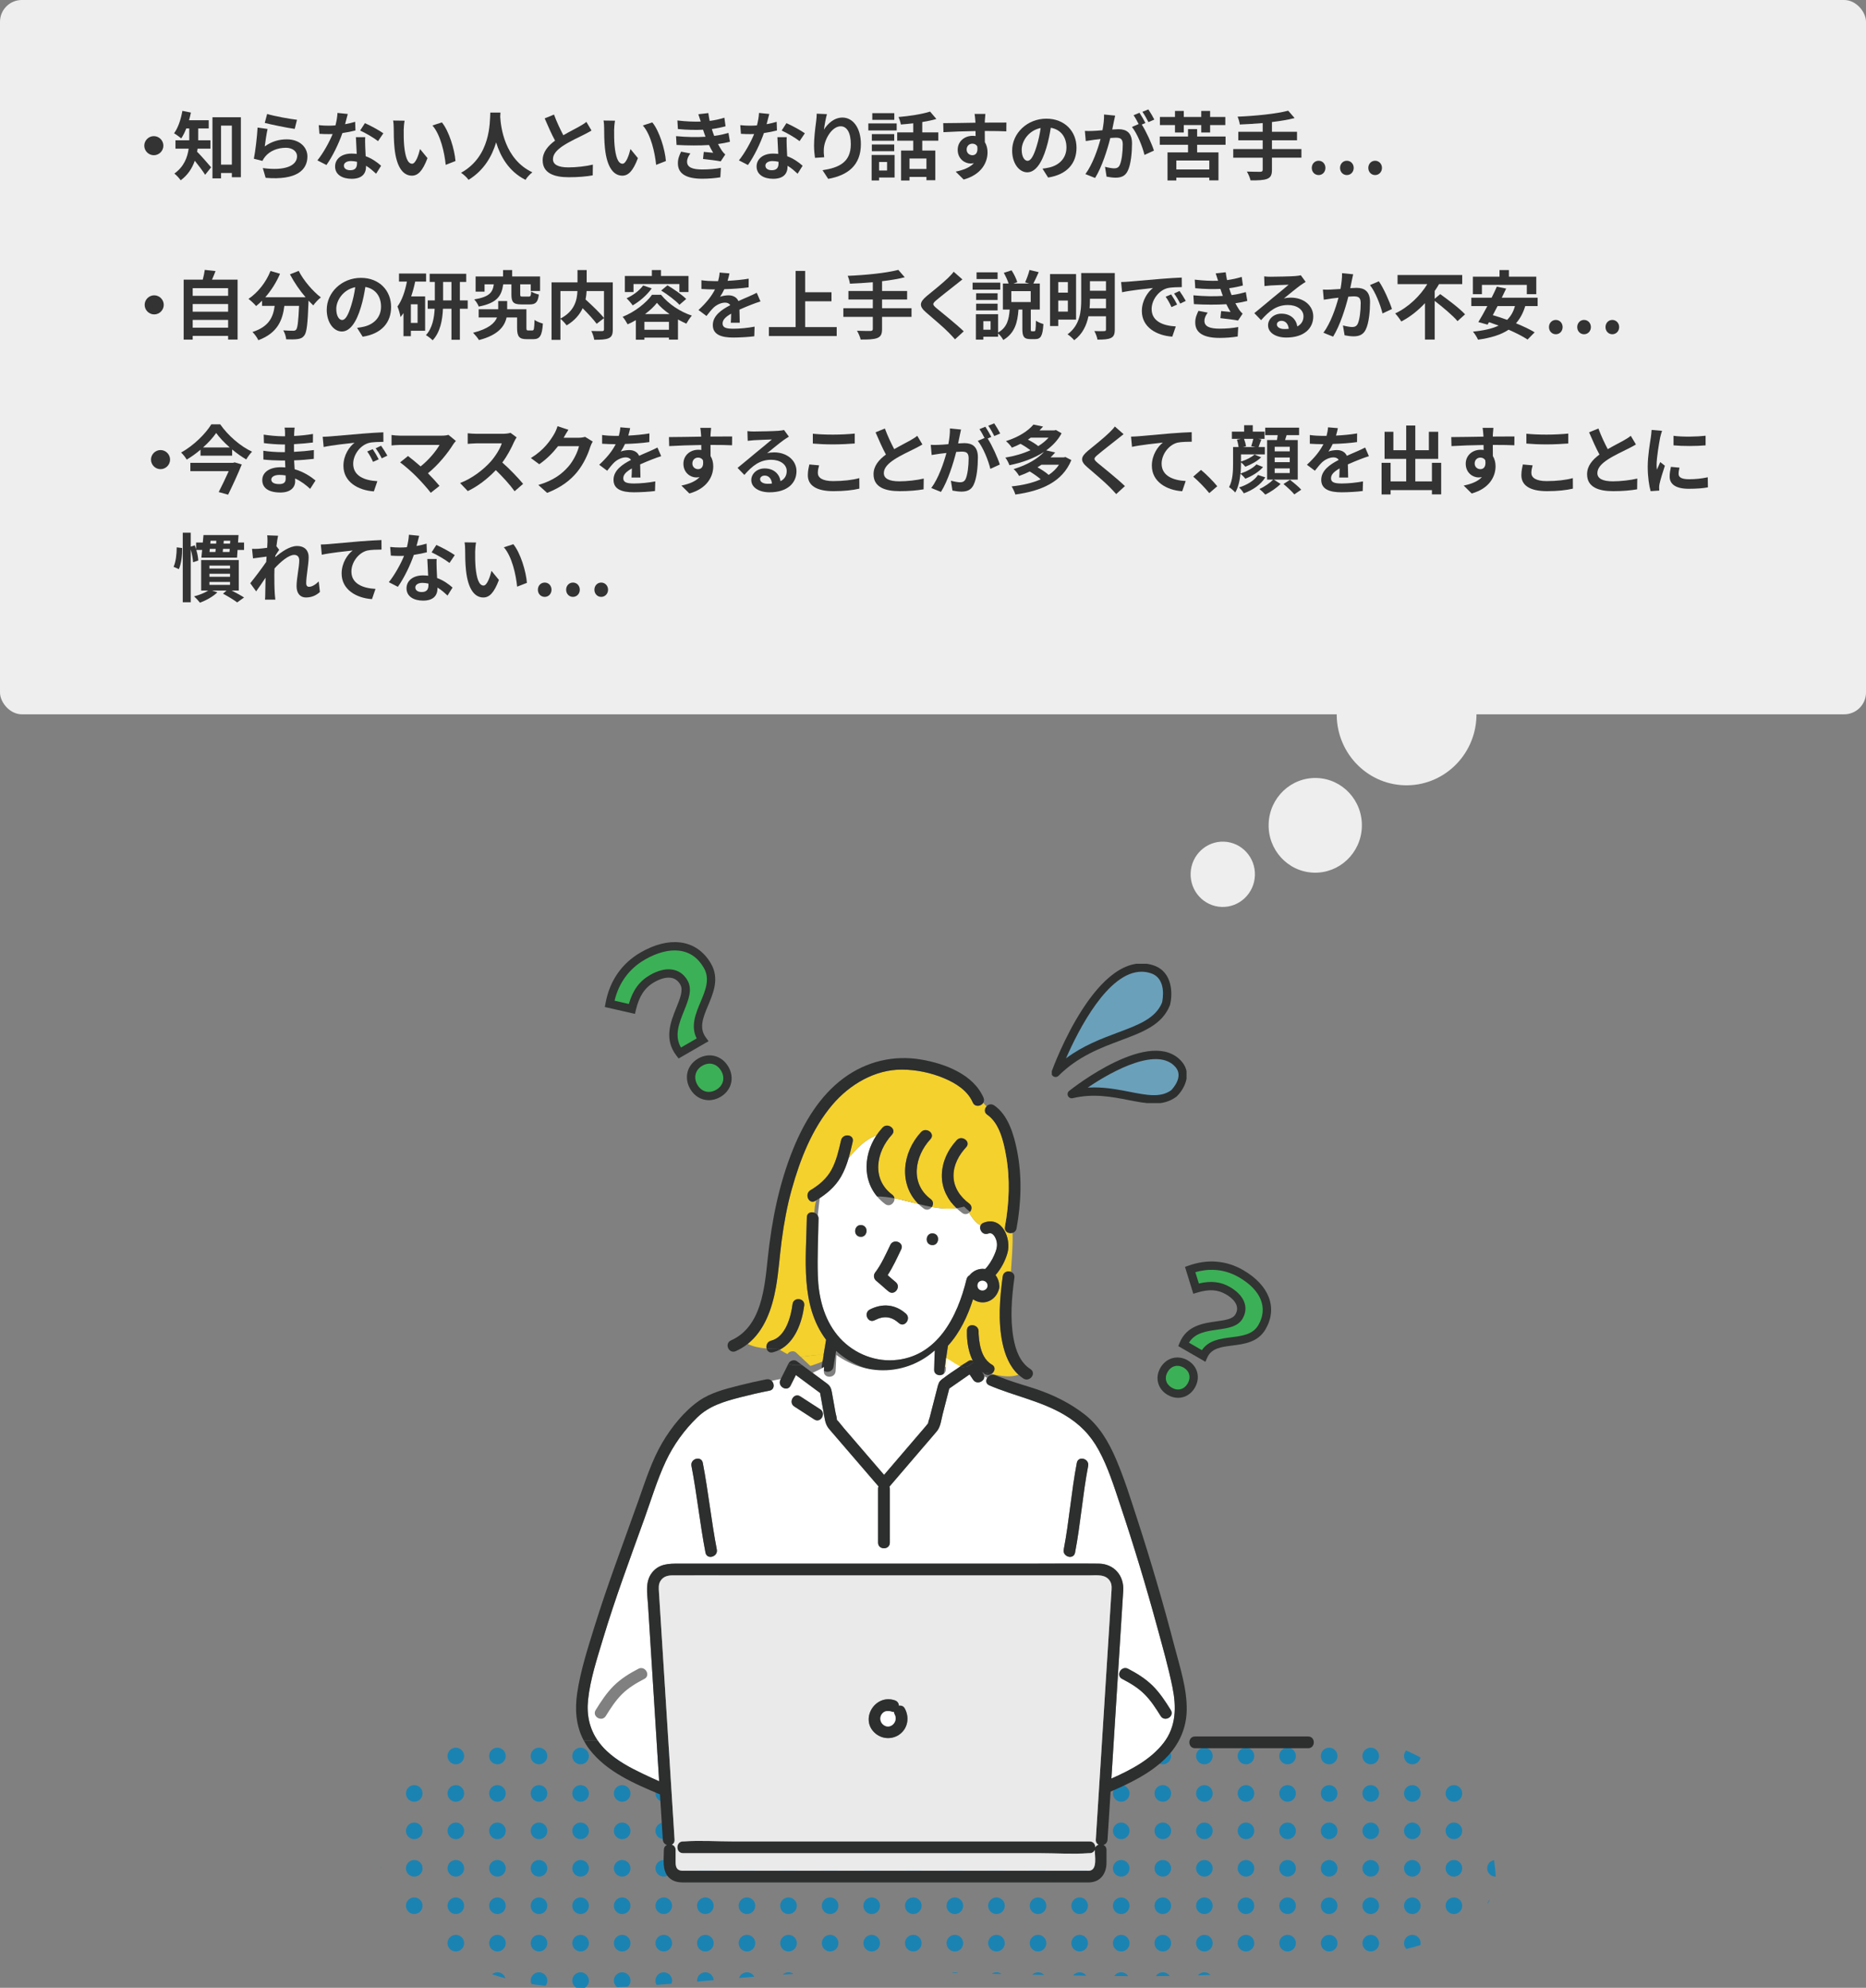 <?xml version="1.0" encoding="UTF-8"?><svg id="b" xmlns="http://www.w3.org/2000/svg" width="1501.004" height="1598.729" xmlns:xlink="http://www.w3.org/1999/xlink" viewBox="0 0 1501.004 1598.729"><rect x="0" y="0" width="1501.004" height="1598.729" fill="#808080" stroke="none"/><defs><clipPath id="e"><rect x="846.062" y="775.131" width="108.385" height="112.072" fill="none"/></clipPath></defs><g id="c"><g><g><path d="m1201.806,1496.016c-3.137.554-5.522,3.286-5.522,6.582,0,3.695,2.995,6.69,6.69,6.69.07,0,.139-.008.208-.011-.262-4.606-.73-9.021-1.377-13.262Z" fill="#1b83b2"/><path d="m1198.588,1527.661c-1.105.962-1.892,2.277-2.18,3.772.797-1.223,1.515-2.485,2.18-3.772Z" fill="#1b83b2"/><circle cx="1169.522" cy="1442.383" r="6.69" transform="translate(-300.107 307.288) rotate(-13.283)" fill="#1b83b2"/><circle cx="1169.522" cy="1472.491" r="6.69" transform="translate(-307.024 308.093) rotate(-13.283)" fill="#1b83b2"/><circle cx="1169.522" cy="1502.598" r="6.69" transform="translate(-719.952 1267.078) rotate(-45)" fill="#1b83b2"/><circle cx="1169.522" cy="1532.705" r="6.69" transform="translate(-741.241 1275.896) rotate(-45)" fill="#1b83b2"/><path d="m1136.07,1418.967c3.287,0,6.015-2.373,6.578-5.498-3.85-2.088-7.719-3.964-11.554-5.654-1.063,1.184-1.715,2.745-1.715,4.461,0,3.695,2.995,6.69,6.69,6.69Z" fill="#1b83b2"/><circle cx="1136.07" cy="1442.383" r="6.69" transform="translate(-687.172 1225.787) rotate(-45)" fill="#1b83b2"/><circle cx="1136.07" cy="1472.491" r="6.69" transform="translate(-708.461 1234.605) rotate(-45)" fill="#1b83b2"/><circle cx="1136.07" cy="1502.598" r="6.69" transform="translate(-314.834 301.21) rotate(-13.282)" fill="#1b83b2"/><circle cx="1136.07" cy="1532.705" r="6.69" transform="translate(-321.751 302.015) rotate(-13.282)" fill="#1b83b2"/><path d="m1136.07,1556.121c-3.695,0-6.69,2.995-6.69,6.69,0,1.826.734,3.48,1.92,4.688,3.834-.981,7.599-2.028,11.276-3.149.117-.495.185-1.008.185-1.539,0-3.695-2.995-6.69-6.69-6.69Z" fill="#1b83b2"/><circle cx="1102.618" cy="1412.276" r="6.69" transform="translate(-675.681 1193.315) rotate(-45)" fill="#1b83b2"/><circle cx="1102.618" cy="1442.383" r="6.69" transform="translate(-301.897 291.916) rotate(-13.283)" fill="#1b83b2"/><circle cx="1102.618" cy="1472.491" r="6.69" transform="translate(-308.814 292.721) rotate(-13.283)" fill="#1b83b2"/><circle cx="1102.618" cy="1502.598" r="6.69" transform="translate(-739.548 1219.769) rotate(-45)" fill="#1b83b2"/><circle cx="1102.618" cy="1532.705" r="6.69" transform="translate(-760.837 1228.587) rotate(-45)" fill="#1b83b2"/><circle cx="1102.618" cy="1562.812" r="6.69" transform="translate(-329.566 295.138) rotate(-13.283)" fill="#1b83b2"/><circle cx="1069.165" cy="1412.276" r="6.69" transform="translate(-295.872 283.422) rotate(-13.282)" fill="#1b83b2"/><circle cx="1069.165" cy="1442.383" r="6.69" transform="translate(-706.768 1178.478) rotate(-45)" fill="#1b83b2"/><circle cx="1069.165" cy="1472.491" r="6.69" transform="translate(-728.057 1187.297) rotate(-45)" fill="#1b83b2"/><circle cx="1069.165" cy="1502.598" r="6.69" transform="translate(-316.624 285.839) rotate(-13.282)" fill="#1b83b2"/><circle cx="1069.165" cy="1532.705" r="6.69" transform="translate(-323.541 286.644) rotate(-13.282)" fill="#1b83b2"/><circle cx="1069.165" cy="1562.812" r="6.69" transform="translate(-791.924 1213.751) rotate(-45)" fill="#1b83b2"/><circle cx="1035.713" cy="1412.276" r="6.69" transform="translate(-695.277 1146.006) rotate(-45)" fill="#1b83b2"/><circle cx="1035.713" cy="1442.383" r="6.69" transform="translate(-303.687 276.545) rotate(-13.283)" fill="#1b83b2"/><circle cx="1035.713" cy="1472.491" r="6.69" transform="translate(-310.604 277.35) rotate(-13.283)" fill="#1b83b2"/><circle cx="1035.713" cy="1502.598" r="6.69" transform="translate(-759.144 1172.46) rotate(-45)" fill="#1b83b2"/><circle cx="1035.713" cy="1532.705" r="6.69" transform="translate(-780.433 1181.279) rotate(-45)" fill="#1b83b2"/><circle cx="1035.713" cy="1562.812" r="6.69" transform="translate(-331.355 279.766) rotate(-13.283)" fill="#1b83b2"/><circle cx="1002.261" cy="1412.276" r="6.69" transform="translate(-297.662 268.051) rotate(-13.282)" fill="#1b83b2"/><circle cx="1002.261" cy="1442.383" r="6.69" transform="translate(-726.364 1131.17) rotate(-45)" fill="#1b83b2"/><circle cx="1002.261" cy="1472.491" r="6.69" transform="translate(-747.653 1139.988) rotate(-45)" fill="#1b83b2"/><circle cx="1002.261" cy="1502.598" r="6.69" transform="translate(-318.414 270.467) rotate(-13.282)" fill="#1b83b2"/><circle cx="1002.261" cy="1532.705" r="6.69" transform="translate(-325.331 271.273) rotate(-13.282)" fill="#1b83b2"/><circle cx="1002.261" cy="1562.812" r="6.69" transform="translate(-811.519 1166.442) rotate(-45)" fill="#1b83b2"/><circle cx="968.808" cy="1412.276" r="6.69" transform="translate(-298.557 260.365) rotate(-13.282)" fill="#1b83b2"/><circle cx="968.808" cy="1442.383" r="6.69" transform="translate(-736.162 1107.515) rotate(-45)" fill="#1b83b2"/><circle cx="968.808" cy="1472.491" r="6.69" transform="translate(-757.451 1116.334) rotate(-45)" fill="#1b83b2"/><circle cx="968.808" cy="1502.598" r="6.69" transform="translate(-319.308 262.781) rotate(-13.282)" fill="#1b83b2"/><circle cx="968.808" cy="1532.705" r="6.69" transform="translate(-326.226 263.587) rotate(-13.282)" fill="#1b83b2"/><circle cx="968.808" cy="1562.812" r="6.69" transform="translate(-821.317 1142.788) rotate(-45)" fill="#1b83b2"/><path d="m963.6,1588.725c3.483-.112,6.846-.241,10.075-.388-1.22-1.295-2.946-2.108-4.866-2.108-2.106,0-3.982.975-5.209,2.496Z" fill="#1b83b2"/><circle cx="935.356" cy="1412.276" r="6.69" transform="translate(-724.671 1075.043) rotate(-45)" fill="#1b83b2"/><circle cx="935.356" cy="1442.383" r="6.69" transform="translate(-306.371 253.487) rotate(-13.283)" fill="#1b83b2"/><circle cx="935.356" cy="1472.491" r="6.69" transform="translate(-313.288 254.293) rotate(-13.283)" fill="#1b83b2"/><circle cx="935.356" cy="1502.598" r="6.69" transform="translate(-788.537 1101.497) rotate(-45)" fill="#1b83b2"/><circle cx="935.356" cy="1532.705" r="6.69" transform="translate(-809.826 1110.315) rotate(-45)" fill="#1b83b2"/><circle cx="935.356" cy="1562.812" r="6.69" transform="translate(-334.04 256.709) rotate(-13.283)" fill="#1b83b2"/><path d="m935.356,1586.228c-2.362,0-4.434,1.227-5.624,3.075,3.814-.02,7.542-.053,11.189-.097-1.2-1.795-3.244-2.978-5.565-2.978Z" fill="#1b83b2"/><circle cx="901.904" cy="1412.276" r="6.69" transform="translate(-300.347 244.994) rotate(-13.282)" fill="#1b83b2"/><circle cx="901.904" cy="1442.383" r="6.69" transform="translate(-755.758 1060.207) rotate(-45)" fill="#1b83b2"/><circle cx="901.904" cy="1472.491" r="6.69" transform="translate(-777.047 1069.025) rotate(-45)" fill="#1b83b2"/><circle cx="901.904" cy="1502.598" r="6.69" transform="translate(-321.098 247.41) rotate(-13.282)" fill="#1b83b2"/><circle cx="901.904" cy="1532.705" r="6.69" transform="translate(-328.015 248.215) rotate(-13.282)" fill="#1b83b2"/><circle cx="901.904" cy="1562.812" r="6.69" transform="translate(-840.913 1095.479) rotate(-45)" fill="#1b83b2"/><path d="m901.904,1586.228c-2.332,0-4.382,1.194-5.58,3.003,3.782.032,7.521.057,11.205.074-1.19-1.849-3.262-3.077-5.625-3.077Z" fill="#1b83b2"/><circle cx="868.452" cy="1412.276" r="6.69" transform="translate(-744.267 1027.734) rotate(-45)" fill="#1b83b2"/><circle cx="868.452" cy="1442.383" r="6.69" transform="translate(-308.161 238.116) rotate(-13.283)" fill="#1b83b2"/><circle cx="868.452" cy="1472.491" r="6.69" transform="translate(-315.078 238.921) rotate(-13.283)" fill="#1b83b2"/><circle cx="868.452" cy="1502.598" r="6.69" transform="translate(-808.133 1054.189) rotate(-45)" fill="#1b83b2"/><circle cx="868.452" cy="1532.705" r="6.69" transform="translate(-829.422 1063.007) rotate(-45)" fill="#1b83b2"/><circle cx="868.452" cy="1562.812" r="6.69" transform="translate(-335.83 241.337) rotate(-13.283)" fill="#1b83b2"/><path d="m868.452,1586.228c-2.144,0-4.048,1.013-5.273,2.582,3.581.059,7.137.113,10.667.163-1.217-1.661-3.177-2.745-5.395-2.745Z" fill="#1b83b2"/><circle cx="834.999" cy="1412.276" r="6.69" transform="translate(-302.136 229.622) rotate(-13.282)" fill="#1b83b2"/><circle cx="834.999" cy="1442.383" r="6.69" transform="translate(-775.354 1012.898) rotate(-45)" fill="#1b83b2"/><circle cx="834.999" cy="1472.491" r="6.69" transform="translate(-796.642 1021.716) rotate(-45)" fill="#1b83b2"/><circle cx="834.999" cy="1502.598" r="6.69" transform="translate(-322.888 232.038) rotate(-13.282)" fill="#1b83b2"/><circle cx="834.999" cy="1532.705" r="6.69" transform="translate(-329.805 232.844) rotate(-13.282)" fill="#1b83b2"/><circle cx="834.999" cy="1562.812" r="6.69" transform="translate(-860.509 1048.171) rotate(-45)" fill="#1b83b2"/><path d="m830.268,1588.188c3.223.068,6.437.133,9.641.197-1.222-1.323-2.967-2.157-4.91-2.157-1.848,0-3.52.749-4.731,1.96Z" fill="#1b83b2"/><circle cx="801.547" cy="1412.276" r="6.69" transform="translate(-763.863 980.425) rotate(-45)" fill="#1b83b2"/><circle cx="801.547" cy="1442.383" r="6.69" transform="translate(-309.951 222.744) rotate(-13.283)" fill="#1b83b2"/><circle cx="801.547" cy="1472.491" r="6.69" transform="translate(-316.868 223.549) rotate(-13.283)" fill="#1b83b2"/><circle cx="801.547" cy="1502.598" r="6.69" transform="translate(-827.729 1006.88) rotate(-45)" fill="#1b83b2"/><circle cx="801.547" cy="1532.705" r="6.69" transform="translate(-849.018 1015.698) rotate(-45)" fill="#1b83b2"/><circle cx="801.547" cy="1562.812" r="6.69" transform="translate(-337.62 225.966) rotate(-13.283)" fill="#1b83b2"/><path d="m797.683,1587.463c2.657.062,5.315.123,7.973.184-1.135-.886-2.558-1.418-4.109-1.418-1.441,0-2.772.46-3.864,1.235Z" fill="#1b83b2"/><circle cx="768.095" cy="1412.276" r="6.69" transform="translate(-303.926 214.251) rotate(-13.282)" fill="#1b83b2"/><circle cx="768.095" cy="1442.383" r="6.69" transform="translate(-794.949 965.589) rotate(-45)" fill="#1b83b2"/><circle cx="768.095" cy="1472.491" r="6.69" transform="translate(-816.238 974.407) rotate(-45)" fill="#1b83b2"/><circle cx="768.095" cy="1502.598" r="6.69" transform="translate(-324.678 216.667) rotate(-13.282)" fill="#1b83b2"/><circle cx="768.095" cy="1532.705" r="6.69" transform="translate(-331.595 217.472) rotate(-13.282)" fill="#1b83b2"/><circle cx="768.095" cy="1562.812" r="6.69" transform="translate(-880.105 1000.862) rotate(-45)" fill="#1b83b2"/><path d="m765.608,1586.711c1.749.041,3.501.082,5.256.123-.845-.385-1.781-.606-2.77-.606-.879,0-1.717.174-2.486.483Z" fill="#1b83b2"/><circle cx="734.642" cy="1412.276" r="6.69" transform="translate(-783.458 933.117) rotate(-45)" fill="#1b83b2"/><circle cx="734.642" cy="1442.383" r="6.69" transform="translate(-311.741 207.372) rotate(-13.283)" fill="#1b83b2"/><circle cx="734.642" cy="1472.491" r="6.69" transform="translate(-318.658 208.178) rotate(-13.283)" fill="#1b83b2"/><circle cx="734.642" cy="1502.598" r="6.69" transform="translate(-847.325 959.571) rotate(-45)" fill="#1b83b2"/><circle cx="734.642" cy="1532.705" r="6.69" transform="translate(-868.614 968.389) rotate(-45)" fill="#1b83b2"/><circle cx="734.642" cy="1562.812" r="6.69" transform="translate(-339.409 210.594) rotate(-13.283)" fill="#1b83b2"/><circle cx="701.19" cy="1412.276" r="6.69" transform="translate(-305.716 198.879) rotate(-13.282)" fill="#1b83b2"/><circle cx="701.19" cy="1442.383" r="6.69" transform="translate(-814.545 918.281) rotate(-45)" fill="#1b83b2"/><circle cx="701.19" cy="1472.491" r="6.69" transform="translate(-835.834 927.099) rotate(-45)" fill="#1b83b2"/><circle cx="701.19" cy="1502.598" r="6.69" transform="translate(-326.467 201.296) rotate(-13.282)" fill="#1b83b2"/><circle cx="701.19" cy="1532.705" r="6.69" transform="translate(-333.385 202.101) rotate(-13.282)" fill="#1b83b2"/><circle cx="701.19" cy="1562.812" r="6.69" transform="translate(-899.701 953.553) rotate(-45)" fill="#1b83b2"/><circle cx="667.738" cy="1412.276" r="6.69" transform="translate(-803.054 885.808) rotate(-45)" fill="#1b83b2"/><circle cx="667.738" cy="1442.383" r="6.69" transform="translate(-313.53 192.001) rotate(-13.283)" fill="#1b83b2"/><circle cx="667.738" cy="1472.491" r="6.69" transform="translate(-320.447 192.806) rotate(-13.283)" fill="#1b83b2"/><circle cx="667.738" cy="1502.598" r="6.69" transform="translate(-866.921 912.263) rotate(-45)" fill="#1b83b2"/><circle cx="667.738" cy="1532.705" r="6.69" transform="translate(-888.21 921.081) rotate(-45)" fill="#1b83b2"/><circle cx="667.738" cy="1562.812" r="6.69" transform="translate(-341.199 195.222) rotate(-13.283)" fill="#1b83b2"/><circle cx="634.285" cy="1412.276" r="6.69" transform="translate(-307.506 183.508) rotate(-13.282)" fill="#1b83b2"/><circle cx="634.285" cy="1442.383" r="6.69" transform="translate(-834.141 870.972) rotate(-45)" fill="#1b83b2"/><circle cx="634.285" cy="1472.491" r="6.69" transform="translate(-855.43 879.79) rotate(-45)" fill="#1b83b2"/><circle cx="634.285" cy="1502.598" r="6.69" transform="translate(-328.257 185.924) rotate(-13.282)" fill="#1b83b2"/><circle cx="634.285" cy="1532.705" r="6.69" transform="translate(-335.174 186.729) rotate(-13.282)" fill="#1b83b2"/><circle cx="634.285" cy="1562.812" r="6.69" transform="translate(-919.297 906.245) rotate(-45)" fill="#1b83b2"/><path d="m629.646,1588.105c2.863-.192,5.736-.376,8.623-.552-1.114-.828-2.489-1.324-3.984-1.324-1.803,0-3.437.717-4.64,1.877Z" fill="#1b83b2"/><circle cx="600.833" cy="1412.276" r="6.69" transform="translate(-822.65 838.499) rotate(-45)" fill="#1b83b2"/><circle cx="600.833" cy="1442.383" r="6.69" transform="translate(-315.32 176.629) rotate(-13.283)" fill="#1b83b2"/><circle cx="600.833" cy="1472.491" r="6.69" transform="translate(-322.237 177.435) rotate(-13.283)" fill="#1b83b2"/><circle cx="600.833" cy="1502.598" r="6.69" transform="translate(-886.517 864.954) rotate(-45)" fill="#1b83b2"/><circle cx="600.833" cy="1532.705" r="6.69" transform="translate(-907.806 873.772) rotate(-45)" fill="#1b83b2"/><circle cx="600.833" cy="1562.812" r="6.69" transform="translate(-342.989 179.851) rotate(-13.283)" fill="#1b83b2"/><path d="m600.833,1586.228c-2.95,0-5.449,1.911-6.339,4.561,4.056-.341,8.136-.676,12.249-1.003-1.124-2.116-3.348-3.558-5.91-3.558Z" fill="#1b83b2"/><circle cx="567.381" cy="1412.276" r="6.69" transform="translate(-309.295 168.136) rotate(-13.282)" fill="#1b83b2"/><circle cx="567.381" cy="1442.383" r="6.69" transform="translate(-853.737 823.663) rotate(-45)" fill="#1b83b2"/><circle cx="567.381" cy="1472.491" r="6.69" transform="translate(-875.026 832.481) rotate(-45)" fill="#1b83b2"/><circle cx="567.381" cy="1502.598" r="6.69" transform="translate(-330.047 170.553) rotate(-13.282)" fill="#1b83b2"/><circle cx="567.381" cy="1532.705" r="6.69" transform="translate(-336.964 171.358) rotate(-13.282)" fill="#1b83b2"/><circle cx="567.381" cy="1562.812" r="6.69" transform="translate(-938.893 858.936) rotate(-45)" fill="#1b83b2"/><path d="m567.381,1586.228c-3.695,0-6.69,2.995-6.69,6.69,0,.269.02.533.051.794,4.395-.382,8.837-.771,13.311-1.163-.193-3.522-3.101-6.321-6.672-6.321Z" fill="#1b83b2"/><circle cx="533.929" cy="1412.276" r="6.69" transform="translate(-842.246 791.191) rotate(-45)" fill="#1b83b2"/><circle cx="533.929" cy="1442.383" r="6.69" transform="translate(-317.11 161.258) rotate(-13.283)" fill="#1b83b2"/><circle cx="533.929" cy="1472.491" r="6.69" transform="translate(-324.027 162.063) rotate(-13.283)" fill="#1b83b2"/><circle cx="533.929" cy="1502.598" r="6.69" transform="translate(-906.113 817.645) rotate(-45)" fill="#1b83b2"/><circle cx="533.929" cy="1532.705" r="6.69" transform="translate(-927.402 826.463) rotate(-45)" fill="#1b83b2"/><circle cx="533.929" cy="1562.812" r="6.69" transform="translate(-344.779 164.479) rotate(-13.283)" fill="#1b83b2"/><path d="m533.929,1586.228c-3.695,0-6.69,2.995-6.69,6.69,0,1.265.358,2.444.968,3.453,3.935-.291,7.904-.597,11.914-.921.32-.781.499-1.635.499-2.532,0-3.695-2.995-6.69-6.69-6.69Z" fill="#1b83b2"/><circle cx="500.476" cy="1412.276" r="6.69" transform="translate(-311.085 152.765) rotate(-13.282)" fill="#1b83b2"/><circle cx="500.476" cy="1442.383" r="6.69" transform="translate(-873.333 776.354) rotate(-45)" fill="#1b83b2"/><circle cx="500.476" cy="1472.491" r="6.69" transform="translate(-894.622 785.173) rotate(-45)" fill="#1b83b2"/><circle cx="500.476" cy="1502.598" r="6.69" transform="translate(-331.837 155.181) rotate(-13.282)" fill="#1b83b2"/><circle cx="500.476" cy="1532.705" r="6.69" transform="translate(-338.754 155.987) rotate(-13.282)" fill="#1b83b2"/><circle cx="500.476" cy="1562.812" r="6.69" transform="translate(-958.489 811.627) rotate(-45)" fill="#1b83b2"/><path d="m500.476,1586.228c-3.695,0-6.69,2.995-6.69,6.69,0,2.179,1.046,4.108,2.658,5.33,2.823-.115,5.669-.246,8.539-.395,1.339-1.223,2.183-2.978,2.183-4.934,0-3.695-2.995-6.69-6.69-6.69Z" fill="#1b83b2"/><circle cx="467.024" cy="1412.276" r="6.69" transform="translate(-861.842 743.882) rotate(-45)" fill="#1b83b2"/><circle cx="467.024" cy="1442.383" r="6.69" transform="translate(-318.9 145.886) rotate(-13.283)" fill="#1b83b2"/><circle cx="467.024" cy="1472.491" r="6.69" transform="translate(-325.817 146.691) rotate(-13.283)" fill="#1b83b2"/><circle cx="467.024" cy="1502.598" r="6.69" transform="translate(-925.709 770.336) rotate(-45)" fill="#1b83b2"/><circle cx="467.024" cy="1532.705" r="6.69" transform="translate(-946.998 779.155) rotate(-45)" fill="#1b83b2"/><circle cx="467.024" cy="1562.812" r="6.69" transform="translate(-346.568 149.108) rotate(-13.283)" fill="#1b83b2"/><path d="m467.024,1586.228c-3.695,0-6.69,2.995-6.69,6.69,0,2.414,1.283,4.523,3.199,5.699,2.249.055,4.514.094,6.8.111,2.018-1.152,3.382-3.32,3.382-5.81,0-3.695-2.995-6.69-6.69-6.69Z" fill="#1b83b2"/><circle cx="433.572" cy="1412.276" r="6.69" transform="translate(-312.875 137.393) rotate(-13.282)" fill="#1b83b2"/><circle cx="433.572" cy="1442.383" r="6.69" transform="translate(-892.929 729.046) rotate(-45)" fill="#1b83b2"/><circle cx="433.572" cy="1472.491" r="6.69" transform="translate(-914.218 737.864) rotate(-45)" fill="#1b83b2"/><circle cx="433.572" cy="1502.598" r="6.69" transform="translate(-333.626 139.81) rotate(-13.282)" fill="#1b83b2"/><circle cx="433.572" cy="1532.705" r="6.69" transform="translate(-340.544 140.615) rotate(-13.282)" fill="#1b83b2"/><circle cx="433.572" cy="1562.812" r="6.69" transform="translate(-978.085 764.318) rotate(-45)" fill="#1b83b2"/><path d="m433.572,1586.228c-3.695,0-6.69,2.995-6.69,6.69,0,.979.215,1.907.594,2.745,1.552.247,3.086.473,4.595.671,2.212.29,4.45.549,6.708.782.927-1.148,1.485-2.607,1.485-4.198,0-3.695-2.995-6.69-6.69-6.69Z" fill="#1b83b2"/><circle cx="400.119" cy="1412.276" r="6.69" transform="translate(-881.438 696.573) rotate(-45)" fill="#1b83b2"/><circle cx="400.119" cy="1442.383" r="6.69" transform="translate(-320.689 130.514) rotate(-13.283)" fill="#1b83b2"/><circle cx="400.119" cy="1472.491" r="6.69" transform="translate(-327.607 131.32) rotate(-13.283)" fill="#1b83b2"/><circle cx="400.119" cy="1502.598" r="6.69" transform="translate(-945.305 723.028) rotate(-45)" fill="#1b83b2"/><circle cx="400.119" cy="1532.705" r="6.69" transform="translate(-966.594 731.846) rotate(-45)" fill="#1b83b2"/><circle cx="400.119" cy="1562.812" r="6.69" transform="translate(-348.358 133.736) rotate(-13.283)" fill="#1b83b2"/><path d="m400.119,1586.228c-1.667,0-3.187.613-4.358,1.621,3.619,1.198,7.226,2.288,10.796,3.264-.789-2.817-3.368-4.885-6.437-4.885Z" fill="#1b83b2"/><circle cx="366.667" cy="1412.276" r="6.69" transform="translate(-314.665 122.022) rotate(-13.282)" fill="#1b83b2"/><circle cx="366.667" cy="1442.383" r="6.69" transform="translate(-912.525 681.737) rotate(-45)" fill="#1b83b2"/><circle cx="366.667" cy="1472.491" r="6.69" transform="translate(-933.814 690.555) rotate(-45)" fill="#1b83b2"/><circle cx="366.667" cy="1502.598" r="6.69" transform="translate(-335.416 124.438) rotate(-13.282)" fill="#1b83b2"/><circle cx="366.667" cy="1532.705" r="6.69" transform="translate(-342.333 125.244) rotate(-13.282)" fill="#1b83b2"/><circle cx="366.667" cy="1562.812" r="6.69" transform="translate(-997.681 717.01) rotate(-45)" fill="#1b83b2"/><circle cx="333.215" cy="1442.383" r="6.69" transform="translate(-322.479 115.143) rotate(-13.283)" fill="#1b83b2"/><circle cx="333.215" cy="1472.491" r="6.69" transform="translate(-329.396 115.948) rotate(-13.283)" fill="#1b83b2"/><circle cx="333.215" cy="1502.598" r="6.69" transform="translate(-964.901 675.719) rotate(-45)" fill="#1b83b2"/><circle cx="333.215" cy="1532.705" r="6.69" transform="translate(-986.19 684.537) rotate(-45)" fill="#1b83b2"/><path d="m306.406,1503.36c.028-.25.046-.504.046-.762,0-.661-.1-1.299-.278-1.902.062.893.136,1.783.232,2.664Z" fill="#1b83b2"/></g><g id="d"><g clip-path="url(#e)"><g id="f"><path id="g" d="m849.113,862.853s35.259-97.423,77.72-83.269c16.653,5.55,11.103,27.765,11.103,27.765-11.103,27.749-55.514,22.196-88.823,55.504" fill="#6ba0ba"/><path d="m849.113,866.199c-.619,0-1.242-.172-1.794-.522-1.322-.841-1.884-2.488-1.351-3.962,1.485-4.103,36.895-100.316,81.923-85.305,15.496,5.165,15.47,23.026,13.29,31.75-.036.147-.083.292-.14.433-6.271,15.676-21.704,21.451-39.572,28.139-16.108,6.029-34.365,12.862-49.99,28.487-.646.646-1.502.98-2.366.98Zm69.148-84.678c-26.945,0-50.642,46.502-60.775,69.673,13.773-10.299,28.403-15.775,41.638-20.729,16.96-6.348,30.376-11.369,35.616-24.135.498-2.197,3.923-19.278-8.964-23.573-2.525-.842-5.035-1.236-7.515-1.236Z" fill="#2d2f2f"/><path id="h" d="m862.109,879.977s63.603-50.643,86.173-23.734c8.851,10.554-3.981,23.116-3.981,23.116-18.827,13.993-46.238-7.965-82.192.616" fill="#6ba0ba"/><path d="m928.324,887.512c-6.386,0-13.258-1.343-20.629-2.782-13.17-2.573-28.097-5.491-44.81-1.499-1.518.365-3.097-.378-3.783-1.789-.687-1.408-.303-3.105.923-4.082,2.701-2.151,66.433-52.34,90.82-23.267,8.576,10.226,1,22.562-4.204,27.655-.108.105-.224.204-.345.295-5.495,4.081-11.483,5.469-17.973,5.469Zm-48.285-12.95c10.504,0,20.098,1.874,28.938,3.602,13.75,2.686,24.633,4.812,33.133-1.347,1.313-1.354,9.984-10.822,3.608-18.425-13.989-16.681-49.481,1.852-70.751,16.32,1.714-.104,3.404-.15,5.071-.15Z" fill="#2d2f2f"/></g></g></g><g id="i" isolation="isolate"><g isolation="isolate"><path d="m550.092,790.116c-4.917-8.517-14.517-9.41-25.589-3.018-8.801,5.081-13.543,12.93-16.238,24.328l-17.868-4.068c2.878-15.668,11.436-29.693,26.625-38.463,20.583-11.883,41.12-11.06,52.02,7.819,12.048,20.867-17.504,41.146-3.984,59.647l-18.312,10.572c-15.848-20.564,11.295-43.05,3.346-56.818Zm7.978,83.971c-4.343-7.523-1.899-15.748,5.198-19.846,7.24-4.18,15.442-2.102,19.786,5.422,4.262,7.381,1.96,15.524-5.279,19.704s-15.442,2.101-19.704-5.28Z" fill="#3cb056"/></g><g isolation="isolate"><path d="m570.183,884.848c-5.991,0-11.606-3.192-15.011-9.088h0c-5.195-8.999-2.494-19.268,6.422-24.416,8.916-5.146,19.16-2.353,24.356,6.646,2.501,4.332,3.213,9.163,2.004,13.604-1.2,4.405-4.221,8.194-8.508,10.67-3.021,1.744-6.192,2.583-9.264,2.583Zm-9.216-12.434c3.312,5.739,9.397,7.37,15.134,4.056,2.788-1.609,4.654-3.903,5.397-6.633.748-2.746.283-5.686-1.343-8.501-3.36-5.823-9.477-7.513-15.216-4.197-5.648,3.261-7.282,9.543-3.973,15.275h0Zm-15.083-21.118l-1.787-2.319c-10.236-13.283-4.594-27.257-.061-38.484,3.083-7.633,5.744-14.225,3.158-18.703-1.867-3.235-4.545-5.068-7.959-5.448-3.693-.405-8.208.852-13.061,3.655-7.534,4.35-12.054,11.196-14.655,22.2l-.763,3.229-24.23-5.517.58-3.154c3.287-17.893,13.053-31.985,28.243-40.756,11.11-6.414,22.073-9.202,31.709-8.05,10.546,1.256,19.149,7.167,24.881,17.094,6.818,11.812,1.982,23.338-2.285,33.508-4.066,9.691-7.579,18.062-1.895,25.839l2.198,3.008-24.073,13.899Zm7.105-62.853c4.217,7.305.833,15.683-2.749,24.554-3.962,9.812-8.049,19.935-2.473,29.485l12.641-7.299c-5.043-9.874-.753-20.099,3.076-29.223,4.021-9.584,7.819-18.637,2.659-27.573-4.701-8.144-11.389-12.785-19.877-13.797-8.188-.974-17.724,1.516-27.572,7.202-12.543,7.241-20.913,18.618-24.348,33.034l11.5,2.618c3.188-11.108,8.51-18.352,16.983-23.244,6.097-3.52,12.022-5.076,17.146-4.51,5.565.619,10.065,3.646,13.015,8.752h0Z" fill="#323333"/></g></g><g id="j" isolation="isolate"><g isolation="isolate"><path d="m936.332,1101.709c3.812-6.603,11.136-8.354,17.364-4.758,6.353,3.668,8.373,10.813,4.561,17.416-3.74,6.478-10.938,8.302-17.291,4.634-6.354-3.668-8.373-10.814-4.634-17.292Zm60.319-42.908c4.315-7.475.781-15.163-8.936-20.772-7.724-4.459-15.771-4.62-25.614-1.666l-4.748-15.365c13.17-4.688,27.585-4.338,40.914,3.357,18.063,10.43,26.448,26.399,16.883,42.967-10.572,18.312-38.951,4.752-47.08,23.146l-16.069-9.278c8.676-21.068,37.674-10.306,44.65-22.389Z" fill="#3cb056"/></g><g isolation="isolate"><path d="m947.636,1124.225c-2.767,0-5.621-.755-8.343-2.326-8.03-4.637-10.494-13.831-5.858-21.862h0c2.273-3.938,5.761-6.695,9.819-7.766,3.995-1.051,8.298-.421,12.114,1.784,3.866,2.232,6.583,5.655,7.65,9.639,1.076,4.015.413,8.399-1.866,12.347-3.065,5.309-8.122,8.185-13.518,8.185Zm-8.406-20.843h0c-2.785,4.824-1.415,9.937,3.409,12.722,4.821,2.786,9.937,1.415,12.722-3.409,1.405-2.434,1.819-4.948,1.197-7.27-.614-2.29-2.182-4.219-4.534-5.576-2.276-1.316-4.787-1.709-7.062-1.108-2.354.621-4.337,2.226-5.731,4.642Zm30.395-8.154l-21.831-12.604,1.115-2.707c5.692-13.826,18.917-15.687,29.544-17.183,7.046-.991,13.132-1.849,15.302-5.605h0c1.593-2.759,1.799-5.398.628-8.07-1.273-2.906-4.157-5.718-8.339-8.132-6.595-3.808-13.469-4.215-22.979-1.359l-3.179.954-6.674-21.6,3.021-1.075c15.157-5.395,30.271-4.145,43.709,3.611,21.073,12.168,28.011,30.383,18.107,47.537-6.086,10.541-17.075,11.937-26.771,13.168-9.027,1.146-16.823,2.137-20.147,9.658l-1.506,3.407Zm-13.228-15.363l10.398,6.005c5.424-8.03,15.043-9.253,23.64-10.345,8.944-1.136,17.393-2.209,21.818-9.876,7.96-13.786,2.106-28.14-15.658-38.396-13.22-7.635-25.923-6.723-35.069-4.085l2.818,9.121c9.772-2.367,17.603-1.454,25.045,2.843,5.426,3.133,9.271,7.02,11.121,11.242,2.026,4.625,1.694,9.501-.961,14.101h0c-3.801,6.582-11.75,7.701-20.165,8.886-8.961,1.261-18.199,2.561-22.987,10.505Z" fill="#323333"/></g></g><path d="m642.928,971.322c-.536,3.302-.574,6.664-.315,10.015,1.152.272,2.23.915,2.965,1.912v-14.052c-.867.723-1.75,1.432-2.65,2.126Z" fill="#f4d12c"/><path d="m691.237,962.553c2.08,1.966,4.449,3.755,7.134,5.314,4.056,2.358,7.808-1.939,6.92-5.437-4.742-.344-9.44-.393-14.054.122Z" fill="#2d2e2e"/><path d="m755.799,964.576c1.569,1.19,3.218,2.293,4.942,3.291,2.542,1.472,4.963.334,6.201-1.579-1.801-1.118-3.526-2.362-5.184-3.668-1.963.804-3.949,1.455-5.959,1.956Z" fill="#2d2e2e"/><path d="m729.556,967.868c2.709,1.575,5.281.178,6.428-1.964-3.636-.24-7.3-.655-10.973-1.13,1.407,1.105,2.912,2.145,4.544,3.094Z" fill="#2d2e2e"/><g id="k"><path d="m818.078,925.2c-2.543-12.646-7.044-28.438-18.337-36.162-2.29-1.566-4.716-.841-6.202.734.765.688,1.613,1.298,2.608,1.762-.995-.464-1.842-1.074-2.608-1.762-1.77,1.875-2.205,4.955.527,6.824,9.883,6.761,13.225,21.753,15.177,32.724,3.383,19.008,2.561,38.553-.912,57.482-.727,3.963,3.144,5.764,6.161,4.8-.082-2.552-.233-5.096-.496-7.631.263,2.535.414,5.08.496,7.631,1.539-.492,2.857-1.701,3.226-3.715,3.77-20.543,4.494-42.132.36-62.688Z" fill="#2d2e2e"/><g id="l"><g id="m"><path d="m790.317,1103.84c.617.451,1.258.876,1.931,1.268,1.817,1.057,3.695.826,5.149-.051-2.375-.474-4.742-.927-7.08-1.217Z" fill="#2d2e2e"/><path d="m616.639,1084.532c.514,2.121,2.283,3.783,5.038,3.088,1.985-.501,3.828-1.213,5.542-2.098-.662-.333-1.282-.581-1.834-.644-2.799-.043-5.761-.11-8.746-.345Z" fill="#2d2e2e"/><g id="n"><g><path d="m779.482,975.443c-1.481,1.182-3.573,1.54-5.542.074-1.598-1.19-3.11-2.475-4.531-3.837-6.567.851-13.189.259-19.836-.958-1.386,1.996-4.101,3.088-6.612,1.212-1.513-1.13-2.888-2.336-4.159-3.595-6.44-1.601-12.889-3.373-19.321-4.593.48,3.577-3.74,7.414-7.499,4.606-2.487-1.858-4.636-3.907-6.476-6.099-1.376-.005-2.75.031-4.122.134,1.372-.103,2.746-.139,4.122-.134-11.73-13.972-10.622-33.894-.494-49.113-9.387,3.464-16.028,10.728-22.369,18.207-1.51,5.169-3.388,10.211-6.078,14.906-4.209,7.346-10.251,12.813-17.179,17.353-.53,4.586-1.076,9.3-1.614,13.959.408.713.654,1.56.638,2.544-.238,15.186-1.049,30.475-.562,45.658.55,17.176,4.686,34.505,15.731,48.061,10.912,13.394,28.09,21.27,45.431,20.121,34.818-2.307,51.215-34.999,58.463-65.065.366-1.518,1.273-2.568,2.387-3.194,2.82-3.557,7.338-5.686,12.107-5.134.171.02.332.058.5.084,3.136-3.208,5.559-7.35,7.197-11.022,1.528-3.426,2.852-7.041,2.098-10.838-.589-2.968-2.955-8.209-6.754-6.716-4.458,1.753-7.758-3.236-6.199-6.525-3.937-1.844-6.819-6.222-9.326-10.098Zm-87.568,19.254c-6.05-.7-4.955-10.086,1.086-9.387,6.05.7,4.955,10.086-1.086,9.387Zm12.001,28.826c5.068-6.669,8.633-14.744,12.245-22.271,2.619-5.459,11.4-1.952,8.764,3.542-3.322,6.923-6.642,14.256-10.904,20.759,2.13,1.876,4.23,3.787,6.44,5.573,4.724,3.816-.931,11.39-5.676,7.558-3.399-2.746-6.528-5.798-9.928-8.544-1.979-1.599-2.526-4.531-.941-6.617Zm-4.178,29.651c10.072-5.143,20.439-4.244,28.968,3.35,4.513,4.018-1.124,11.61-5.675,7.558-6.172-5.495-12.183-5.986-19.492-2.254-5.437,2.776-9.191-5.901-3.801-8.654Zm49.743-51.82c-6.05-.7-4.955-10.086,1.086-9.387,6.05.7,4.955,10.086-1.086,9.387Z" fill="#fff"/><path d="m806.375,1080.08c-3.667-17.465-2.158-36.001.212-53.525.485-3.593,4.016-4.658,6.616-3.657.674-10.557,1.618-20.993,1.288-31.295-3.017.964-6.889-.837-6.161-4.8,3.474-18.929,4.296-38.474.912-57.482-1.952-10.971-5.294-25.964-15.177-32.725-2.732-1.869-2.297-4.949-.527-6.824-.957-.861-1.783-1.846-2.595-2.833-1.747,2.873-6.723,3.71-8.461-.308-4.179-9.659-13.897-15.615-23.243-19.521-10.564-4.416-22.118-6.793-33.573-6.879-21.828-.165-42.205,11.954-56.039,28.215-16.42,19.302-25.983,43.929-32.74,68.064-3.766,13.452-6.251,27.226-8.096,41.064-1.666,12.498-2.411,25.138-4.604,37.562-3.021,17.116-9.133,34.915-22.748,45.718,4.634,2.322,9.953,3.266,15.2,3.68-.589-2.431.471-5.466,3.59-6.253,11.72-2.956,15.994-19.204,17.302-29.417.772-6.038,10.159-4.948,9.387,1.086-1.705,13.326-7.222,29.131-19.698,35.574,1.588.799,3.438,2.148,5.35,3.04.288.175.576.332.864.487.083-.127.166-.254.249-.38,1.285-1.967,4.834-2.611,6.616-.941,1.229,1.151,2.46,2.3,3.689,3.449,6.134-.246,12.371-2.139,18.456-1.289.688-4.116,1.377-8.231,2.064-12.347-21.06-28.026-16-65.577-15.485-98.516.057-3.594,3.353-4.664,6.023-3.698.127-3.359.552-6.694,1.463-9.912-.235.142-.47.286-.707.427-5.24,3.096-8.97-5.6-3.801-8.654,6.905-4.079,13.074-9.365,16.923-16.503,3.932-7.29,5.784-15.595,7.621-23.599,1.347-5.872,10.745-4.833,9.387,1.086-.135.59-.271,1.181-.406,1.772,4.923-7.795,11.918-13.736,22.155-12.003-10.237-1.733-17.232,4.208-22.155,12.003-.877,3.812-1.783,7.642-2.883,11.404,6.342-7.479,12.982-14.743,22.369-18.207,1.454-2.185,3.094-4.274,4.908-6.234,4.095-4.422,11.694,1.208,7.558,5.675-12.857,13.886-16.521,35.738.18,48.213,1.122.838,1.68,1.884,1.823,2.952,6.433,1.22,12.881,2.992,19.321,4.593-16.057-15.907-13.134-41.401,2.097-57.85,4.095-4.422,11.694,1.208,7.558,5.675-12.857,13.886-16.521,35.738.18,48.213,2.368,1.769,2.245,4.46.937,6.345,6.647,1.217,13.269,1.808,19.836.958-6.861-6.576-11.466-15.09-11.78-24.902-.356-11.153,4.485-21.706,11.967-29.798,4.092-4.425,11.691,1.205,7.558,5.676-5.793,6.267-10.127,14.086-10.158,22.822-.034,9.394,5.321,17.047,12.62,22.482,2.528,1.882,2.224,4.814.666,6.702,5.402,4.287,11.661,7.401,18.695,7.573-7.034-.172-13.293-3.286-18.695-7.573-.237.289-.508.55-.799.782,2.507,3.876,5.389,8.254,9.326,10.097.421-.889,1.194-1.655,2.398-2.128,14.707-5.782,22.521,12.654,19.184,24.373-1.742,6.118-5.048,12.57-9.593,17.717,1.809,2.314,2.873,5.227,3.02,8.317.095.51.104,1.07,0,1.686-.038.627-.177,1.173-.386,1.649-1.872,6.537-7.904,11.238-15.034,10.12-2.095-.328-4.022-1.158-5.685-2.338-4.361,13.628-10.503,26.761-20.166,37.367-.841,5.605-1.682,11.209-2.522,16.814,3.283,2.071,5.965,3.85,8.178,2.662,1.771-.951,2-2,7-5,1.44-.706,5.475-2.176,7-2,1.147.044,6.952,8.917,8.116,9.06-10.055-7.344-12.881-22.24-12.518-34.001.188-6.088,9.574-4.948,9.388,1.086-.046,1.477-.038,1.025.076,2.876.158,2.577.473,5.148.971,7.682,1.26,6.412,3.83,12.657,9.689,16.067,3.418,1.988,2.186,5.872-.526,7.507,7.414,1.478,14.908,3.137,21.859.56-7.157-6.53-10.911-16.156-12.881-25.537Z" fill="#f4d12c"/><path d="m791.206,983.412c-5.662,2.226-1.863,10.88,3.801,8.654,3.799-1.494,6.165,3.748,6.754,6.716.755,3.797-.569,7.412-2.098,10.838-1.638,3.671-4.061,7.813-7.197,11.022-.168-.026-.33-.064-.5-.084-4.768-.551-9.287,1.578-12.107,5.134-1.114.626-2.021,1.676-2.387,3.194-7.248,30.065-23.645,62.758-58.463,65.065-17.341,1.149-34.518-6.727-45.431-20.121-11.044-13.556-15.18-30.885-15.731-48.061-.487-15.183.325-30.472.562-45.658.039-2.466-1.513-4.114-3.364-4.783-.168,4.422.16,8.881.512,13.154-.352-4.273-.68-8.732-.512-13.154-2.671-.966-5.967.104-6.023,3.698-.515,32.939-5.574,70.49,15.485,98.516-.688,4.116-1.376,8.231-2.064,12.347,1.988.277,3.96.842,5.906,1.861-1.946-1.019-3.918-1.584-5.906-1.861-.282,1.687-.564,3.373-.846,5.06.976-.501,1.913-1.069,2.78-1.756-.867.687-1.804,1.255-2.78,1.756-.181,1.083-.362,2.166-.543,3.249-1.004,6.003,8.386,7.072,9.387,1.086.714-4.27,1.428-8.54,2.142-12.811,11.299,10.351,26.132,16.64,41.61,16.964,13.563.284,26.5-3.834,37.344-11.42-.758,5.056-1.517,10.112-2.276,15.168-.903,6.019,8.486,7.097,9.387,1.086.458-3.05.915-6.101,1.373-9.151-1.478-.932-3.04-1.679-4.766-2.076,1.725.396,3.287,1.144,4.766,2.076.841-5.604,1.682-11.209,2.523-16.814,9.663-10.606,15.804-23.739,20.166-37.367,1.661,1.18,3.59,2.01,5.684,2.338,7.13,1.117,13.163-3.583,15.034-10.12.209-.476.347-1.022.386-1.649.105-.616.096-1.177.001-1.686-.147-3.09-1.212-6.004-3.02-8.317,4.546-5.147,7.851-11.599,9.593-17.717,3.338-11.718-4.477-30.155-19.184-24.373Zm-4.802,50.08c.601-5.199,8.342-4.251,8.024.928-.873,5.121-8.624,4.262-8.024-.928Z" fill="#2d2e2e"/><path d="m716.159,1001.252c-3.612,7.527-7.177,15.602-12.245,22.271-1.584,2.085-1.038,5.018.941,6.617,3.4,2.746,6.529,5.798,9.928,8.544,4.745,3.833,10.399-3.742,5.676-7.558-2.211-1.786-4.31-3.697-6.44-5.573,4.261-6.503,7.582-13.835,10.904-20.759,2.636-5.495-6.144-9.001-8.764-3.542Z" fill="#2d2e2e"/><path d="m703.537,1061.828c7.309-3.732,13.32-3.241,19.492,2.254,4.552,4.052,10.189-3.54,5.675-7.558-8.529-7.594-18.896-8.493-28.968-3.35-5.391,2.753-1.636,11.43,3.801,8.654Z" fill="#2d2e2e"/><path d="m691.914,994.697c6.04.699,7.136-8.688,1.086-9.387-6.04-.699-7.136,8.688-1.086,9.387Z" fill="#2d2e2e"/><path d="m749.48,1001.354c6.04.699,7.136-8.688,1.086-9.387-6.04-.699-7.136,8.688-1.086,9.387Z" fill="#2d2e2e"/><path d="m783.042,881.457c3.853.446,5.832,2.964,7.901,5.481.679-1.117.871-2.542.193-4.109-8.145-18.828-31.127-27.397-49.895-30.631-22.282-3.84-44.232,1.377-62.489,14.81-19.157,14.095-31.911,35.348-40.734,57.061-11.45,28.18-17.238,57.706-20.443,87.849-2.48,23.333-4.876,55.185-29.58,66.112-5.558,2.459-1.779,11.121,3.801,8.654,3.578-1.582,6.772-3.555,9.641-5.832-1.675-.839-3.261-1.858-4.721-3.095l1.047-.83-1.047.83c1.46,1.238,3.046,2.256,4.721,3.095,13.615-10.803,19.727-28.601,22.748-45.718,2.193-12.424,2.938-25.063,4.604-37.561,1.845-13.837,4.33-27.611,8.096-41.064,6.757-24.135,16.32-48.763,32.74-68.064,13.834-16.261,34.211-28.38,56.039-28.215,11.455.087,23.009,2.463,33.573,6.879,9.346,3.906,19.064,9.862,23.243,19.521,1.738,4.018,6.714,3.181,8.461.308-2.069-2.517-4.048-5.036-7.901-5.481Z" fill="#2d2e2e"/><path d="m828.902,1101.133c-8.411-5.391-11.896-15.219-13.603-24.641-2.915-16.088-1.499-32.767.676-48.851.329-2.436-1.007-4.064-2.771-4.743-.3,4.705-.545,9.434-.594,14.186.049-4.752.294-9.48.594-14.186-2.601-1.001-6.131.064-6.617,3.657-2.37,17.523-3.879,36.06-.212,53.525,1.97,9.381,5.723,19.008,12.881,25.537,1.614-.598,3.199-1.417,4.746-2.528-1.547,1.111-3.133,1.93-4.746,2.528,1.225,1.117,2.538,2.155,3.971,3.073,5.1,3.269,10.8-4.273,5.675-7.558Z" fill="#2d2e2e"/></g><path d="m797.924,1097.55c-5.86-3.41-8.43-9.655-9.69-16.067-.498-2.534-.812-5.105-.971-7.682-.114-1.851-.122-1.399-.076-2.876.186-6.034-9.199-7.174-9.387-1.086-.363,11.761,2.463,26.657,12.518,34.001,2.338.289,4.705.743,7.08,1.217,2.711-1.635,3.944-5.518.526-7.507Z" fill="#2d2e2e"/><path d="m646.918,1049.948c.772-6.034-8.615-7.123-9.387-1.086-1.307,10.213-5.581,26.461-17.302,29.417-3.119.787-4.178,3.822-3.59,6.253,2.985.235,5.947.302,8.746.345.552.064,1.173.311,1.834.644,12.476-6.442,17.993-22.247,19.699-35.574Z" fill="#2d2e2e"/></g></g><path d="m717.658,960.794c-16.701-12.475-13.037-34.326-.18-48.213,4.136-4.467-3.463-10.097-7.558-5.675-14.453,15.61-17.828,39.368-4.414,55.347,4.642.018,9.304.607,13.975,1.493-.144-1.068-.702-2.114-1.823-2.952Z" fill="#2d2e2e"/><path d="m779.615,967.959c-7.299-5.434-12.654-13.087-12.62-22.482.031-8.736,4.365-16.556,10.159-22.822,4.133-4.471-3.466-10.101-7.558-5.675-7.481,8.092-12.324,18.645-11.967,29.798.314,9.812,4.919,18.326,11.78,24.902,2.054-.266,4.102-.685,6.144-1.258-.857-.852-1.697-1.717-2.498-2.6.801.883,1.641,1.748,2.498,2.6.347-.097.694-.182,1.04-.289-.346.107-.693.191-1.04.289,1.497,1.488,3.068,2.922,4.728,4.24,1.557-1.888,1.862-4.82-.666-6.702Z" fill="#2d2e2e"/><path d="m748.636,964.377c-16.701-12.475-13.037-34.326-.18-48.213,4.136-4.467-3.463-10.097-7.558-5.675-15.23,16.449-18.153,41.943-2.097,57.85,3.595.894,7.186,1.727,10.77,2.383,1.309-1.885,1.432-4.576-.936-6.345Z" fill="#2d2e2e"/><path d="m676.545,917.085c-1.837,8.005-3.689,16.31-7.621,23.599-3.849,7.137-10.018,12.423-16.923,16.503-5.17,3.054-1.44,11.75,3.801,8.654.237-.14.471-.285.707-.427.585-2.068,1.363-4.09,2.415-6.035-1.051,1.944-1.829,3.966-2.415,6.035,8.125-4.892,15.274-10.814,20.056-19.161,4.648-8.113,6.879-17.261,8.961-26.31-3.602,5.703-6.097,12.398-7.929,17.813,1.832-5.416,4.327-12.11,7.929-17.813.136-.591.271-1.182.407-1.773,1.358-5.919-8.04-6.958-9.387-1.086Z" fill="#2d2e2e"/></g><path d="m661.598,1094.947c.282-1.687.564-3.373.846-5.06-6.085-.85-12.322,1.043-18.456,1.289,2.633,2.462,5.259,4.931,7.892,7.394,3.23-1.224,6.683-2.066,9.718-3.623Z" fill="#f4d12c"/></g><path d="m794.356,1033.943c-.279-5.182-8.077-5.233-8.077,0s7.798,5.187,8.077,0Z" fill="#fff"/><path d="m618.956,1118.443c-8.002,1.578-15.967,3.404-23.862,5.45-12.516,3.245-24.551,6.753-34.099,15.966-10.501,10.133-19.252,22.238-25.431,35.439-6.944,14.836-11.685,30.727-17.216,46.122-11.515,32.049-23.462,63.973-33.274,96.6-4.777,15.883-10.248,32.416-12.019,48.967-1.321,12.344,1.186,23.332,7.7,32.813h.366-.366c2.022,2.943,4.418,5.745,7.221,8.392,8.495,8.021,18.714,13.41,29.164,18.414,4.323,2.07,8.688,4.053,13.072,5.99-.94-14.899-1.879-29.799-2.819-44.697-2.047-32.462-4.094-64.925-6.141-97.387-.544-8.628-2.552-18.354,3.241-25.703,5.755-7.301,13.674-7.25,21.865-7.25h283.515c17.956,0,35.926-.207,53.881,0,12.386.143,20.534,9.652,19.77,21.769-.601,9.537-1.203,19.074-1.804,28.612-2.249,35.67-4.499,71.34-6.748,107.01-.325,5.159-.651,10.317-.976,15.475,15.748-6.954,31.659-15.272,42.041-28.736,10.168-13.186,10.286-29.033,7.082-44.733-3.336-16.343-7.956-32.507-12.333-48.596-9.022-33.167-18.997-66.074-29.916-98.666-4.917-14.675-9.585-29.68-17.015-43.322-6.783-12.453-15.66-21.408-27.846-28.577-18.86-11.096-40.257-15.074-60.198-23.609-2.832-1.212-2.982-3.904-1.723-5.954-.775-.471-1.564-.919-2.378-1.327.478,4.16-6.031,7.104-8.933,2.75-.95-1.425-1.9-2.85-2.85-4.274-5.443,3.787-10.887,7.573-16.33,11.36-1.774,6.897-3.547,13.795-5.321,20.692-1.15,4.474-1.619,10.014-4.654,13.646-4.059,4.857-8.238,9.618-12.356,14.425-8.595,10.034-17.189,20.069-25.784,30.104.188.506.298,1.076.298,1.717v43.346c0,6.091-9.45,6.081-9.45,0v-43.346c0-.707.132-1.328.357-1.87-2.993-3.478-5.985-6.955-8.978-10.433-10.165-11.812-20.33-23.625-30.495-35.438-2.946-3.423-3.415-6.314-4.214-10.791-1.099-6.157-2.199-12.314-3.298-18.471-6.498-4.813-12.997-9.627-19.495-14.441-1.417,2.833-2.833,5.666-4.249,8.499-2.723,5.446-10.872.655-8.16-4.77.091-.182.182-.364.273-.547-2.388.405-4.864.915-7.348,1.484,2.421,2.346,2.417,7.069-1.764,7.893Zm-100.652,231.838c-6.477,3.357-12.737,7.076-17.945,12.244-5.215,5.174-9.186,11.367-13.044,17.575-3.207,5.161-11.379.41-8.16-4.77,4.267-6.865,8.752-13.77,14.522-19.488,5.77-5.718,12.683-10.003,19.858-13.721,5.397-2.798,10.171,5.36,4.77,8.16Zm49.182-101.558c-4.45-23.12-6.821-46.573-11.271-69.692-1.145-5.952,7.964-8.478,9.113-2.512,4.45,23.12,6.821,46.572,11.271,69.692,1.146,5.952-7.964,8.478-9.113,2.512Zm339.914,93.398c7.171,3.717,14.097,7.999,19.857,13.721,5.765,5.727,10.253,12.619,14.522,19.488,3.223,5.185-4.956,9.925-8.16,4.77-3.859-6.209-7.829-12.4-13.044-17.575-5.208-5.168-11.468-8.887-17.945-12.244-5.407-2.803-.622-10.955,4.77-8.16Zm-51.739-95.91c4.428-23.094,6.107-46.598,10.536-69.692,1.146-5.976,10.252-3.43,9.112,2.512-4.428,23.094-6.107,46.598-10.536,69.692-1.146,5.976-10.252,3.43-9.112-2.512Zm-211.951-123.174c5.355,3.465,10.71,6.93,16.065,10.395,5.094,3.296.351,11.473-4.77,8.16-5.355-3.465-10.71-6.93-16.065-10.395-5.094-3.296-.351-11.473,4.77-8.16Z" fill="#fff"/><path d="m761.115,1092.249c-.104,3.083-.208,6.165-.313,9.248-.205,6.075-9.656,6.082-9.45,0,.173-5.11.346-10.219.518-15.329-9.901,8.781-22.279,14.358-35.785,15.634-15.413,1.456-30.871-3.087-43.284-12.072-.218,4.324-.437,8.648-.656,12.972-.307,6.062-9.758,6.078-9.45,0,.055-1.097.111-2.193.166-3.29-2.837,1.895-6.17,3.129-9.238,4.715,3.82,2.827,7.645,5.647,11.455,8.488,2.76,2.058,3.488,3.829,4.073,7.104.986,5.521,1.972,11.041,2.957,16.562.295,1.651,1.153,3.926,1.071,5.664,1.996,1.97,3.714,4.445,5.518,6.542,10.814,12.567,21.629,25.134,32.443,37.702,4.51-5.265,9.019-10.53,13.529-15.796,6.699-7.821,13.398-15.642,20.096-23.463.58-.677,1.156-1.531,1.8-2.226.089-1.465.945-3.371,1.284-4.688.661-2.57,1.321-5.139,1.982-7.709,1.341-5.214,2.681-10.428,4.022-15.641.788-3.064,1.107-5.161,3.739-7.228,4.703-3.696,9.749-7.038,14.761-10.385-.362-.167-.707-.396-1.027-.701-3.522-1.786-6.715-4.424-10.214-6.104Z" fill="#fff"/><path d="m771.329,1098.353c.32.305.664.534,1.027.701.061-.04.121-.081.182-.122-.409-.178-.809-.377-1.208-.579Z" fill="#f4d12c"/><path d="m556.215,1179.032c4.45,23.12,6.821,46.573,11.271,69.692,1.148,5.966,10.258,3.44,9.113-2.512-4.45-23.12-6.821-46.573-11.271-69.692-1.148-5.966-10.258-3.44-9.113,2.512Z" fill="#2d2e2e"/><path d="m944.878,1324.557c-9.053-34.76-19.151-69.248-30.279-103.4-5.231-16.055-10.282-32.312-16.952-47.841-5.757-13.401-13.249-26.331-24.84-35.484-11.632-9.186-25.392-15.958-39.413-20.656-7.685-2.575-15.491-4.731-23.128-7.467-2.461-.882-4.912-1.794-7.346-2.751-.732-.288-4.168-1.714-2.339-.931-2.723-1.166-5.271.218-6.493,2.206,3.417,2.078,6.632,4.529,11.196,5.181-4.564-.652-7.779-3.103-11.196-5.181-1.259,2.049-1.109,4.741,1.723,5.954,19.941,8.535,41.338,12.513,60.198,23.609,12.186,7.169,21.062,16.124,27.846,28.577,7.431,13.642,12.099,28.648,17.015,43.322,10.919,32.591,20.894,65.499,29.916,98.666,4.376,16.089,8.997,32.253,12.333,48.596,3.205,15.7,3.086,31.547-7.082,44.733-10.382,13.464-26.293,21.781-42.041,28.736.325-5.159.651-10.317.976-15.475,2.249-35.67,4.499-71.34,6.748-107.01.602-9.537,1.203-19.075,1.804-28.612.764-12.117-7.384-21.626-19.77-21.769-17.955-.207-35.925,0-53.881,0h-283.515c-8.191,0-16.11-.051-21.865,7.25-5.793,7.35-3.785,17.076-3.241,25.703,2.047,32.462,4.094,64.925,6.141,97.387.94,14.899,1.879,29.798,2.819,44.697-4.384-1.938-8.749-3.92-13.072-5.99-10.451-5.004-20.669-10.393-29.164-18.414-2.803-2.647-5.199-5.449-7.221-8.392h-11.215c1.303,2.447,2.818,4.836,4.599,7.148,13.91,18.058,36.091,27.584,56.74,36.211.665,10.548,1.33,21.096,1.996,31.645.1,1.594.201,3.188.301,4.781.142,2.249,1.542,3.666,3.224,4.245-1.366.687-2.384,2.023-2.384,4.02,0,7.199-1.611,16.52,3.987,22.118,3.048,3.048,6.993,3.95,11.109,3.987,6.276.058,12.555,0,18.832,0h304.261c1.371,0,2.756.058,4.127,0,9.164-.386,13.723-7.426,13.723-15.939v-10.167c0-1.994-1.019-3.331-2.384-4.018,1.682-.578,3.083-1.994,3.225-4.247.813-12.889,1.626-25.778,2.438-38.667,15.761-6.832,31.748-14.517,43.995-26.546,4.041-3.969,7.453-8.343,10.151-13.062h-1.963,1.963c4.41-7.71,6.911-16.344,7.102-25.658.352-17.245-5.404-34.584-9.704-51.096Zm-51.671-31.474c-2.052,32.543-4.104,65.085-6.157,97.628-1.771,28.083-3.542,56.167-5.313,84.25-.097,1.542-.195,3.083-.292,4.625-.125,1.984.802,3.313,2.117,3.998-1.06.372-1.977,1.096-2.499,2.169.018-2.376-1.5-4.765-4.563-4.765h-286.792c-13.11,0-26.621-.95-39.706,0-.184.013-.374,0-.559,0-6.081,0-6.091,9.45,0,9.45h286.792c13.11,0,26.621.95,39.706,0,.184-.013.374,0,.559,0,2.078,0,3.446-1.104,4.105-2.557.01,4.626,2.277,15.824-4.179,16.625-1.006.125-2.108,0-3.119,0h-319.064c-1.898,0-3.81.07-5.707,0-4.181-.154-5.072-3.096-5.072-6.862v-9.794c0-2.265-1.311-3.686-2.957-4.265,1.315-.684,2.241-2.013,2.116-4-1.312-20.81-2.625-41.621-3.937-62.432-2.221-35.218-4.442-70.435-6.663-105.653-.647-10.255-1.293-20.509-1.94-30.764-.213-3.386-.615-6.69,1.499-9.692,2.284-3.244,5.731-4.015,9.379-4.035,18.34-.099,36.684,0,55.025,0h280.351c5.928,0,13.417-1.19,16.769,5.048,1.494,2.78,1.058,5.814.869,8.811-.257,4.071-.514,8.143-.77,12.214Z" fill="#2d2e2e"/><path d="m620.72,1110.55c-3.762.862-7.54,1.861-11.053,2.865,3.512-1.004,7.29-2.003,11.053-2.865-1.031-.999-2.499-1.569-4.276-1.219-7.427,1.464-14.819,3.152-22.156,5.013-11.001,2.791-22.597,5.717-32.029,12.298-11.926,8.322-22.306,21.325-29.597,33.793-8.354,14.286-13.39,30.215-18.882,45.736-12.161,34.369-25.193,68.449-35.974,103.29-5.245,16.951-10.821,34.34-13.471,51.923-2.04,13.54-1.036,26.696,5.203,38.417h11.215c-6.514-9.481-9.021-20.469-7.7-32.813,1.771-16.552,7.243-33.084,12.019-48.967,9.812-32.627,21.759-64.551,33.274-96.6,5.531-15.394,10.272-31.285,17.216-46.122,6.179-13.201,14.93-25.306,25.431-35.439,9.548-9.213,21.583-12.721,34.099-15.966,7.895-2.047,15.86-3.873,23.862-5.45,4.181-.824,4.185-5.548,1.764-7.893Z" fill="#2d2e2e"/><path d="m902.631,1350.281c6.477,3.357,12.737,7.076,17.945,12.244,5.215,5.175,9.185,11.367,13.044,17.575,3.204,5.155,11.382.415,8.16-4.77-4.269-6.869-8.757-13.761-14.522-19.488-5.76-5.722-12.687-10.005-19.857-13.721-5.392-2.795-10.177,5.357-4.77,8.16Z" fill="#2d2e2e"/><path d="m864.774,1248.724c4.429-23.094,6.107-46.599,10.536-69.692,1.14-5.943-7.966-8.488-9.112-2.512-4.429,23.094-6.107,46.599-10.536,69.692-1.14,5.942,7.966,8.488,9.112,2.512Z" fill="#2d2e2e"/><path d="m893.108,1272.058c-3.352-6.238-10.841-5.048-16.769-5.048h-280.351c-18.341,0-36.684-.099-55.025,0-3.647.02-7.094.791-9.379,4.035-2.114,3.002-1.713,6.307-1.499,9.692.647,10.255,1.293,20.51,1.94,30.764,2.221,35.218,4.442,70.435,6.663,105.653,1.312,20.811,2.625,41.621,3.937,62.432.125,1.987-.801,3.316-2.116,4,1.645.579,2.957,2,2.957,4.265v9.794c0,3.766.891,6.708,5.072,6.862,1.897.07,3.809,0,5.707,0h319.064c1.011,0,2.113.125,3.119,0,6.456-.801,4.188-11.999,4.179-16.625-.659,1.453-2.027,2.557-4.105,2.557-.185,0-.374-.013-.559,0-13.086.95-26.596,0-39.706,0h-286.792c-6.091,0-6.081-9.45,0-9.45.185,0,.374.013.559,0,13.086-.95,26.596,0,39.706,0h286.792c3.062,0,4.581,2.389,4.563,4.765.521-1.073,1.439-1.797,2.499-2.169-1.315-.685-2.242-2.014-2.117-3.998.097-1.542.194-3.083.292-4.625,1.771-28.083,3.542-56.167,5.313-84.25,2.053-32.543,4.105-65.086,6.157-97.628.257-4.071.514-8.143.77-12.214.189-2.997.625-6.031-.869-8.811Zm-173.293,95.467c2.195.743,3.185,2.537,3.251,4.36,1.743-.391,3.634.166,4.751,2.22,3.719,6.842,2.617,15.325-3.61,20.329-5.7,4.579-13.946,4.579-19.646,0-13.649-10.967-.975-32.399,15.254-26.908Z" fill="#eaeaea"/><path d="m723.065,1371.884c-.066-1.823-1.056-3.617-3.251-4.36-16.229-5.491-28.904,15.941-15.254,26.908,5.699,4.579,13.946,4.579,19.646,0,6.227-5.003,7.329-13.487,3.61-20.329-1.117-2.054-3.008-2.611-4.751-2.22Zm-12.695,15.156c-2.317-1.944-2.911-5.352-1.385-7.961,1.821-3.112,5.162-3.509,8.316-2.442.625.211,1.209.287,1.75.261.048.637.237,1.301.604,1.975,3.217,5.918-3.74,12.82-9.285,8.167Z" fill="#2d2e2e"/><path d="m1052.262,1396.575h-90.987c-3.045,0-4.567,2.37-4.564,4.736h13.725-13.725c.003,2.359,1.523,4.714,4.564,4.714h90.987c6.081,0,6.091-9.45,0-9.45Z" fill="#2d2e2e"/><path d="m644.936,1097.69c-1.354-1.001-2.708-2.001-4.061-3.003-1.963-1.454-5.414-.407-6.465,1.695-.068.135-.135.271-.203.407,3.639,1.44,7.199,1.454,10.729.901Z" fill="#2d2e2e"/><path d="m772.538,1098.933c-.06.04-.121.081-.182.122.475.219.978.333,1.491.384-.442-.153-.879-.319-1.309-.506Z" fill="#2d2e2e"/><path d="m778.801,1094.687c-2.062,1.434-4.159,2.841-6.263,4.246.43.187.867.353,1.309.506,1.411.141,2.892-.199,4.031-.199,2.245-1.122,4.157-2.907,6.131-4.175-1.491-1.119-3.558-1.526-5.208-.378Z" fill="#2d2e2e"/><path d="m773.847,1099.439c1.831.634,3.778.96,5.921.746-2.143.214-4.09-.112-5.921-.746-.513-.051-1.016-.166-1.491-.384-5.012,3.347-10.058,6.689-14.761,10.385-2.631,2.068-2.951,4.165-3.739,7.228-1.341,5.214-2.681,10.427-4.022,15.641-.661,2.57-1.322,5.139-1.982,7.709-.339,1.317-1.195,3.223-1.284,4.688-.643.695-1.219,1.549-1.8,2.226-6.699,7.821-13.397,15.642-20.096,23.463-4.51,5.265-9.019,10.53-13.529,15.796-10.814-12.567-21.629-25.135-32.443-37.702-1.804-2.096-3.522-4.572-5.518-6.542.082-1.737-.776-4.013-1.071-5.664-.986-5.521-1.972-11.041-2.957-16.562-.585-3.275-1.312-5.046-4.073-7.104-3.809-2.841-7.634-5.662-11.455-8.488-1.903.985-3.703,2.107-5.212,3.616,1.509-1.509,3.309-2.631,5.212-3.616-2.898-2.144-5.791-4.295-8.689-6.439-3.53.552-7.09.539-10.729-.901-2.046,4.092-4.092,8.185-6.139,12.277.807-.137,1.606-.264,2.389-.376-.784.112-1.582.239-2.389.376-.091.182-.182.364-.273.547-2.712,5.424,5.437,10.216,8.16,4.77,1.416-2.833,2.833-5.666,4.249-8.499,6.498,4.814,12.997,9.627,19.495,14.441,1.099,6.157,2.199,12.314,3.298,18.471.8,4.477,1.269,7.368,4.214,10.791,10.165,11.812,20.33,23.625,30.495,35.438,2.993,3.478,5.985,6.956,8.978,10.433-.225.543-.357,1.163-.357,1.87v43.346c0,6.081,9.45,6.091,9.45,0v-43.346c0-.641-.11-1.211-.298-1.717,8.595-10.034,17.19-20.069,25.784-30.104,4.118-4.807,8.297-9.569,12.356-14.425,3.035-3.632,3.504-9.172,4.654-13.646,1.774-6.897,3.547-13.795,5.321-20.692,5.443-3.787,10.887-7.574,16.33-11.36.95,1.425,1.9,2.85,2.85,4.274,2.903,4.354,9.411,1.41,8.933-2.75-.798-.4-1.621-.762-2.491-1.052.87.29,1.693.652,2.491,1.052-.075-.651-.315-1.332-.774-2.019-1.89-2.835-3.78-5.67-5.67-8.505-.331-.497-.762-.946-1.257-1.317-1.974,1.268-3.886,3.052-6.131,4.175-1.139,0-2.62.339-4.031.199Z" fill="#2d2e2e"/><path d="m643.71,1123.037c-5.121-3.314-9.864,4.864-4.77,8.16,5.355,3.465,10.71,6.93,16.065,10.395,5.121,3.314,9.863-4.864,4.77-8.16-5.355-3.465-10.71-6.93-16.065-10.395Z" fill="#2d2e2e"/><path d="m719.656,1378.874c-.366-.674-.556-1.339-.604-1.975-.542.025-1.125-.05-1.75-.261-3.154-1.067-6.495-.67-8.316,2.442-1.527,2.609-.932,6.017,1.385,7.961,5.545,4.653,12.503-2.248,9.285-8.167Z" fill="#fff"/></g><g><g><rect id="o" width="1501.004" height="574.493" rx="17.542" ry="17.542" fill="#eee"/><ellipse id="p" cx="1057.972" cy="663.777" rx="38.086" ry="37.512" transform="translate(357.559 1697.859) rotate(-87.993)" fill="#eee"/><ellipse id="q" cx="1131.459" cy="574.511" rx="57.076" ry="56.217" transform="translate(517.683 1685.16) rotate(-87.993)" fill="#eee"/><ellipse id="r" cx="983.582" cy="703.155" rx="26.263" ry="25.868" transform="translate(246.42 1661.514) rotate(-87.993)" fill="#eee"/></g><g><g id="s" isolation="isolate"><g isolation="isolate"><path d="m131.423,117.165c0,4.199-3.48,7.68-7.68,7.68s-7.68-3.48-7.68-7.68,3.479-7.68,7.68-7.68,7.68,3.479,7.68,7.68Z" fill="#333"/><path d="m158.963,119.564c-.119.84-.239,1.681-.42,2.46,3.12,3.061,9.6,10.56,11.28,12.54l-4.8,5.999c-1.98-3.119-5.4-7.619-8.34-11.279-2.04,5.88-5.58,11.52-11.34,15.72-.96-1.5-3.6-4.32-5.1-5.4,7.8-5.579,10.56-13.079,11.52-20.039h-10.619v-6.72h11.099v-9.539h-2.399c-1.2,3.06-2.58,5.819-4.08,8.039-1.319-1.199-4.14-3.239-5.76-4.14,3.24-4.319,5.52-11.22,6.72-18.06l6.84,1.381c-.42,2.1-.899,4.14-1.5,6.18h15.84v6.6h-8.46v9.539h9.84v6.72h-10.32Zm34.799-25.259v48.238h-7.26v-3.42h-8.699v4.319h-6.9v-49.138h22.859Zm-7.26,38.099v-31.379h-8.699v31.379h8.699Z" fill="#333"/><path d="m212.964,117.764c5.46-3.96,11.399-5.699,17.699-5.699,10.5,0,16.619,6.479,16.619,13.739,0,10.919-8.64,19.319-33.599,17.219l-2.279-7.859c17.999,2.46,27.539-1.92,27.539-9.54,0-3.899-3.721-6.779-8.94-6.779-6.779,0-12.899,2.52-16.679,7.08-1.08,1.319-1.68,2.279-2.22,3.479l-6.9-1.74c1.2-5.88,2.58-17.639,3-25.079l8.04,1.141c-.78,3.3-1.86,10.619-2.28,14.039Zm25.919-21.419l-1.8,7.319c-6.06-.779-19.439-3.6-24.119-4.8l1.92-7.199c5.7,1.8,18.779,4.08,23.999,4.68Z" fill="#333"/><path d="m277.584,99.885c2.939-.54,5.76-1.2,8.1-1.92l.24,6.959c-2.761.721-6.48,1.5-10.5,2.101-2.88,8.399-7.979,18.899-12.84,25.679l-7.26-3.72c4.74-5.88,9.6-14.699,12.24-21.179-1.08.06-2.101.06-3.12.06-2.46,0-4.92-.06-7.5-.24l-.54-6.96c2.58.301,5.76.42,7.98.42,1.8,0,3.6-.06,5.459-.239.84-3.3,1.5-6.9,1.62-10.02l8.28.84c-.48,1.92-1.261,4.979-2.16,8.22Zm16.199,18.119c.06,1.74.24,4.62.359,7.619,5.16,1.92,9.36,4.92,12.42,7.68l-4.02,6.42c-2.101-1.92-4.8-4.439-8.1-6.42v.601c0,5.579-3.061,9.899-11.58,9.899-7.439,0-13.319-3.3-13.319-9.899,0-5.88,4.92-10.38,13.26-10.38,1.439,0,2.76.12,4.14.24-.24-4.439-.54-9.779-.66-13.439h7.5c-.18,2.52-.061,5.04,0,7.68Zm-12,18.899c4.141,0,5.4-2.28,5.4-5.58v-1.2c-1.561-.359-3.18-.6-4.86-.6-3.479,0-5.699,1.56-5.699,3.66,0,2.22,1.859,3.72,5.159,3.72Zm7.92-31.919l3.84-5.939c4.32,1.859,11.76,5.939,14.819,8.159l-4.26,6.3c-3.479-2.76-10.319-6.66-14.399-8.52Z" fill="#333"/><path d="m324.744,104.385c-.06,3.899,0,8.399.36,12.719.84,8.64,2.64,14.58,6.42,14.58,2.819,0,5.22-7.021,6.359-11.82l6,7.32c-3.96,10.439-7.739,14.1-12.539,14.1-6.601,0-12.3-5.94-13.979-22.02-.601-5.52-.66-12.539-.66-16.199,0-1.68-.12-4.26-.48-6.12l9.24.12c-.42,2.16-.721,5.64-.721,7.32Zm41.639,25.139l-7.859,3.06c-.96-9.659-4.14-24.239-10.68-31.679l7.619-2.46c5.7,6.9,10.26,21.899,10.92,31.079Z" fill="#333"/><path d="m402.564,90.526c-.061.959-.12,2.159-.18,3.419.479,8.28,3.479,34.139,25.858,44.639-2.22,1.68-4.38,4.14-5.52,6.06-13.56-6.72-20.279-19.079-23.639-30.119-3.24,10.8-9.54,22.38-22.199,30.119-1.261-1.859-3.601-4.02-6-5.699,23.938-13.26,23.099-40.499,23.519-48.418h8.16Z" fill="#333"/><path d="m453.144,108.764c4.92-2.879,10.14-5.459,12.96-7.079,2.279-1.32,4.02-2.34,5.579-3.66l4.14,6.96c-1.8,1.08-3.72,2.1-5.939,3.24-3.72,1.859-11.279,5.34-16.739,8.879-4.979,3.3-8.34,6.72-8.34,10.92,0,4.319,4.14,6.6,12.479,6.6,6.18,0,14.279-.9,19.619-2.22l-.12,8.64c-5.1.899-11.459,1.5-19.259,1.5-11.939,0-20.999-3.3-20.999-13.619,0-6.601,4.199-11.58,9.959-15.84-2.76-5.1-5.64-11.52-8.339-17.879l7.499-3.061c2.28,6.24,5.101,12,7.5,16.619Z" fill="#333"/><path d="m494.006,104.385c-.06,3.899,0,8.399.36,12.719.84,8.64,2.64,14.58,6.42,14.58,2.819,0,5.22-7.021,6.359-11.82l6,7.32c-3.96,10.439-7.739,14.1-12.539,14.1-6.601,0-12.3-5.94-13.979-22.02-.601-5.52-.66-12.539-.66-16.199,0-1.68-.12-4.26-.48-6.12l9.24.12c-.42,2.16-.721,5.64-.721,7.32Zm41.639,25.139l-7.859,3.06c-.96-9.659-4.14-24.239-10.68-31.679l7.619-2.46c5.7,6.9,10.26,21.899,10.92,31.079Z" fill="#333"/><path d="m567.507,109.964c-.3-.72-.54-1.439-.78-2.1-.48-1.38-.84-2.52-1.2-3.54-5.64.3-12.659.18-20.219-.54l-.42-6.899c7.14.84,13.259,1.08,18.779.899-.601-1.92-1.2-3.84-1.92-5.939l8.039-.899c.3,2.159.66,4.26,1.08,6.299,4.14-.539,7.979-1.38,11.819-2.579l.96,6.899c-3.3.9-7.079,1.68-11.039,2.22.3.96.6,1.92.899,2.82.301.84.66,1.739,1.021,2.699,4.92-.6,8.52-1.619,11.459-2.399l1.2,7.08c-2.76.72-6,1.38-9.6,1.859,1.021,1.92,2.04,3.78,3.12,5.34.78,1.14,1.62,2.04,2.7,3.06l-3.66,5.521c-3.36-.66-9.84-1.44-14.22-1.92l.601-5.7c2.52.24,5.76.54,7.56.72-1.26-2.1-2.4-4.199-3.36-6.239-7.38.479-17.039.479-26.099-.061l-.42-7.079c8.939.84,17.039.899,23.699.479Zm-14.819,20.1c0,4.439,4.199,6.239,12.119,6.239,5.7,0,10.8-.479,15.06-1.319l-.42,7.619c-4.2.72-9.66,1.141-14.58,1.141-11.999,0-19.438-3.54-19.559-12.12-.12-3.84,1.2-6.779,2.58-9.659l7.439,1.439c-1.44,1.98-2.64,4.08-2.64,6.66Z" fill="#333"/><path d="m616.647,99.885c2.939-.54,5.76-1.2,8.1-1.92l.24,6.959c-2.761.721-6.48,1.5-10.5,2.101-2.88,8.399-7.979,18.899-12.84,25.679l-7.26-3.72c4.74-5.88,9.6-14.699,12.24-21.179-1.08.06-2.101.06-3.12.06-2.46,0-4.92-.06-7.5-.24l-.54-6.96c2.58.301,5.76.42,7.979.42,1.801,0,3.601-.06,5.46-.239.84-3.3,1.5-6.9,1.62-10.02l8.279.84c-.479,1.92-1.26,4.979-2.159,8.22Zm16.199,18.119c.06,1.74.24,4.62.36,7.619,5.159,1.92,9.359,4.92,12.419,7.68l-4.02,6.42c-2.101-1.92-4.8-4.439-8.1-6.42v.601c0,5.579-3.061,9.899-11.58,9.899-7.439,0-13.319-3.3-13.319-9.899,0-5.88,4.92-10.38,13.26-10.38,1.439,0,2.76.12,4.14.24-.24-4.439-.54-9.779-.66-13.439h7.5c-.18,2.52-.061,5.04,0,7.68Zm-12,18.899c4.141,0,5.4-2.28,5.4-5.58v-1.2c-1.561-.359-3.18-.6-4.86-.6-3.479,0-5.699,1.56-5.699,3.66,0,2.22,1.859,3.72,5.159,3.72Zm7.92-31.919l3.84-5.939c4.32,1.859,11.76,5.939,14.819,8.159l-4.26,6.3c-3.479-2.76-10.319-6.66-14.399-8.52Z" fill="#333"/><path d="m662.788,104.265c2.88-4.68,8.101-9.72,14.88-9.72,8.34,0,14.819,8.159,14.819,21.359,0,16.979-10.38,25.078-26.279,27.958l-4.56-6.959c13.319-2.04,22.739-6.42,22.739-20.939,0-9.239-3.12-14.399-8.16-14.399-7.079,0-13.259,10.619-13.559,18.539-.12,1.62-.061,3.54.3,6.36l-7.38.479c-.36-2.34-.78-6-.78-10.02,0-5.58.84-13.02,1.68-19.199.301-2.28.48-4.68.48-6.3l8.22.36c-.84,2.939-2.04,9.119-2.4,12.479Z" fill="#333"/><path d="m698.488,99.285h22.8v5.64h-22.8v-5.64Zm21.119,43.499h-12.479v2.34h-5.999v-20.46h18.479v18.12Zm-.3-29.579h-17.999v-5.34h17.999v5.34Zm-17.999,3h17.999v5.399h-17.999v-5.399Zm18.06-19.8h-17.699v-5.399h17.699v5.399Zm-12.24,33.899v6.839h6.42v-6.839h-6.42Zm34.739-17.16v7.92h10.499v23.879h-7.14v-2.64h-13.619v2.88h-6.779v-24.119h9.779v-7.92h-12.899v-6.659h12.899v-7.32c-3.36.421-6.78.721-9.96.961-.24-1.74-1.14-4.44-1.92-6,9-.78,19.079-2.34,25.439-4.38l5.039,5.939c-3.419,1.021-7.259,1.8-11.339,2.46v8.34h12.899v6.659h-12.899Zm3.359,14.34h-13.619v8.399h13.619v-8.399Z" fill="#333"/><path d="m792.208,96.765c0,.479,0,1.14-.061,1.86,6.06,0,14.279-.12,17.399-.061l-.06,7.08c-3.601-.181-9.18-.3-17.34-.3,0,3.06.061,6.359.061,8.999,1.439,2.28,2.159,5.1,2.159,8.22,0,7.8-4.56,17.76-19.199,21.839l-6.419-6.359c6.06-1.26,11.339-3.24,14.639-6.84-.84.18-1.739.3-2.699.3-4.62,0-10.32-3.72-10.32-11.039,0-6.78,5.46-11.22,12-11.22.84,0,1.62.06,2.399.18,0-1.319,0-2.699-.06-4.02-9.06.12-18.419.48-25.799.9l-.181-7.26c6.84,0,17.76-.24,25.92-.36-.061-.78-.061-1.38-.12-1.86-.181-2.459-.42-4.499-.601-5.22h8.7c-.12.96-.36,4.2-.42,5.16Zm-10.02,28.079c2.52,0,4.739-1.92,3.899-7.2-.84-1.38-2.28-2.1-3.899-2.1-2.341,0-4.62,1.62-4.62,4.8,0,2.76,2.22,4.5,4.62,4.5Z" fill="#333"/><path d="m843.089,142.784l-4.5-7.141c2.28-.239,3.96-.6,5.58-.959,7.68-1.801,13.679-7.32,13.679-16.08,0-8.279-4.499-14.459-12.599-15.839-.841,5.1-1.86,10.619-3.601,16.259-3.6,12.12-8.76,19.56-15.299,19.56-6.66,0-12.18-7.319-12.18-17.459,0-13.859,12-25.68,27.539-25.68,14.879,0,24.239,10.32,24.239,23.399,0,12.659-7.74,21.6-22.859,23.939Zm-16.499-13.439c2.52,0,4.859-3.78,7.319-11.88,1.38-4.439,2.52-9.54,3.18-14.52-9.899,2.04-15.239,10.8-15.239,17.399,0,6.06,2.4,9,4.74,9Z" fill="#333"/><path d="m895.948,97.965c-.359,1.8-.84,4.02-1.26,6.18,2.04-.12,3.78-.24,5.04-.24,6.359,0,10.859,2.82,10.859,11.46,0,7.079-.84,16.799-3.42,22.019-1.979,4.2-5.279,5.52-9.84,5.52-2.279,0-5.159-.42-7.199-.84l-1.26-7.919c2.279.659,5.76,1.26,7.319,1.26,2.04,0,3.54-.601,4.5-2.58,1.62-3.42,2.46-10.68,2.46-16.619,0-4.8-2.101-5.46-5.82-5.46-.96,0-2.46.12-4.199.24-2.28,9.119-6.72,23.339-12.24,32.158l-7.799-3.12c5.819-7.859,9.959-19.979,12.179-28.198-2.159.24-4.079.479-5.159.6-1.74.3-4.86.72-6.72,1.021l-.721-8.16c2.221.18,4.2.061,6.42,0,1.86-.06,4.68-.24,7.74-.54.84-4.5,1.38-8.88,1.26-12.659l8.939.899c-.36,1.561-.78,3.48-1.08,4.98Zm25.439.96l-2.94,1.26c3.6,5.58,8.1,15.6,9.78,20.939l-7.62,3.479c-1.56-6.66-5.819-17.22-10.08-22.499l5.4-2.34c-1.2-2.28-2.7-5.16-4.08-7.08l4.74-1.979c1.5,2.22,3.659,6,4.8,8.22Zm7.14-2.76l-4.74,2.04c-1.26-2.46-3.18-6-4.859-8.28l4.8-1.92c1.56,2.28,3.779,6.06,4.8,8.16Z" fill="#333"/><path d="m962.97,116.444v6.12h17.159v22.499h-7.38v-2.22h-26.519v2.28h-7.08v-22.56h16.5v-6.12h-22.739v-6.659h22.739v-5.939h7.319v5.939h22.859v6.659h-22.859Zm-17.819-15.839h-12.119v-6.54h12.119v-4.859h7.08v4.859h14.039v-4.859h7.14v4.859h12.239v6.54h-12.239v5.939h-7.14v-5.939h-14.039v5.939h-7.08v-5.939Zm27.599,28.499h-26.519v7.199h26.519v-7.199Z" fill="#333"/><path d="m1046.849,126.824h-23.699v9.78c0,4.26-1.08,6.119-3.899,7.259-2.88,1.08-7.2,1.261-13.319,1.2-.42-2.04-1.8-5.159-2.94-7.079,4.44.18,9.479.18,10.8.18,1.38-.061,1.92-.48,1.92-1.68v-9.66h-23.699v-6.96h23.699v-7.02h-19.619v-6.84h19.619v-7.02c-6.239.54-12.539.9-18.419,1.141-.181-1.86-1.08-4.74-1.8-6.3,14.459-.601,30.898-2.221,40.738-4.8l5.159,5.939c-5.34,1.38-11.64,2.399-18.239,3.18v7.859h20.159v6.84h-20.159v7.02h23.699v6.96Z" fill="#333"/><path d="m1055.19,135.043c0-3.24,2.341-5.76,5.521-5.76,3.119,0,5.459,2.52,5.459,5.76s-2.34,5.76-5.459,5.76c-3.18,0-5.521-2.52-5.521-5.76Zm22.739,0c0-3.24,2.34-5.76,5.46-5.76,3.18,0,5.52,2.52,5.52,5.76s-2.34,5.76-5.52,5.76c-3.12,0-5.46-2.52-5.46-5.76Zm22.739,0c0-3.24,2.34-5.76,5.46-5.76s5.52,2.52,5.52,5.76-2.399,5.76-5.52,5.76-5.46-2.52-5.46-5.76Z" fill="#333"/></g></g><g id="t" isolation="isolate"><g isolation="isolate"><path d="m131.723,245.188c0,4.199-3.48,7.68-7.68,7.68s-7.68-3.48-7.68-7.68,3.479-7.68,7.68-7.68,7.68,3.479,7.68,7.68Z" fill="#333"/><path d="m191.122,224.909v48.178h-7.62v-2.939h-28.499v3h-7.26v-48.238h15.359c.66-2.58,1.32-5.46,1.62-7.859l8.64.96c-.899,2.399-1.859,4.739-2.819,6.899h20.579Zm-36.119,6.84v6.18h28.499v-6.18h-28.499Zm0,12.779v6.18h28.499v-6.18h-28.499Zm28.499,19.02v-6.24h-28.499v6.24h28.499Z" fill="#333"/><path d="m240.263,217.829c3.779,7.62,11.279,16.319,17.819,21.359-1.92,1.5-4.681,4.38-6.061,6.42-1.26-1.141-2.52-2.46-3.84-3.84v.42c-.66,18.119-1.38,25.199-3.479,27.719-1.5,1.92-3.12,2.52-5.46,2.82-2.04.3-5.52.3-9.06.18-.12-2.16-1.08-5.16-2.34-7.2,3.3.24,6.42.301,7.92.301,1.08,0,1.739-.12,2.399-.841,1.2-1.26,1.86-6.6,2.4-19.139h-11.819c-1.5,11.52-5.4,21.779-20.939,27.599-.9-2.04-3-4.979-4.74-6.6,13.56-4.38,16.68-12.239,17.88-20.999h-10.14v-4.2c-1.561,1.62-3.18,3.061-4.8,4.32-1.32-1.62-4.38-4.5-6.12-5.76,7.5-5.04,14.1-13.319,17.699-22.439l7.68,2.22c-2.939,6.9-7.14,13.5-11.879,18.899h32.398c-4.74-5.52-9.24-12.119-12.54-18.419l7.021-2.82Z" fill="#333"/><path d="m291.743,270.807l-4.5-7.141c2.28-.239,3.96-.6,5.58-.959,7.68-1.801,13.679-7.32,13.679-16.08,0-8.279-4.499-14.459-12.599-15.839-.841,5.1-1.86,10.619-3.601,16.259-3.6,12.12-8.76,19.56-15.299,19.56-6.66,0-12.18-7.319-12.18-17.459,0-13.859,12-25.68,27.539-25.68,14.879,0,24.239,10.32,24.239,23.399,0,12.659-7.74,21.6-22.859,23.939Zm-16.499-13.439c2.52,0,4.859-3.78,7.319-11.88,1.38-4.439,2.52-9.54,3.18-14.52-9.899,2.04-15.239,10.8-15.239,17.399,0,6.06,2.4,9,4.74,9Z" fill="#333"/><path d="m333.983,226.468c-.84,4.021-1.92,8.1-3.24,11.939h11.22v27.6h-11.459v4.38h-5.94v-18.6c-.779,1.14-1.56,2.22-2.399,3.24-.24-1.92-1.5-6.48-2.46-8.521,3.66-4.919,6.12-12.179,7.62-20.039h-6.36v-6.479h21.779v6.479h-8.76Zm1.92,18.239h-5.399v15h5.399v-15Zm40.318,3.6h-6.3v24.959h-6.779v-24.959h-6.84c-.36,8.82-2.1,18.84-8.28,25.38-1.199-1.261-3.779-3.24-5.399-4.141,5.16-5.579,6.66-13.919,7.02-21.239h-5.579v-6.719h5.699v-14.82h-4.14v-6.6h29.398v6.6h-5.1v14.82h6.3v6.719Zm-13.079-6.719v-14.82h-6.72v14.82h6.72Z" fill="#333"/><path d="m428.242,265.767c1.26,0,1.5-1.021,1.74-8.52,1.439,1.26,4.8,2.46,6.72,3-.66,9.899-2.521,12.539-7.68,12.539h-5.4c-5.88,0-7.68-2.04-7.68-9.06v-8.399h-8.46c-1.499,6.959-6.6,14.159-22.198,18.179-1.021-1.8-3.24-4.319-4.74-5.88,12.479-3.119,17.399-7.739,19.259-12.299h-14.759v-6.6h15.72v-6.601h7.199v6.601h15.479v14.938c0,1.86.24,2.101,1.5,2.101h3.3Zm-23.459-37.079c-1.32,9.24-4.74,14.939-19.68,17.88-.6-1.8-2.34-4.44-3.659-5.76,12.419-2.04,14.879-5.76,15.779-12.12h-7.44v5.88h-7.199v-12.239h22.079v-5.16h7.319v5.16h22.439v11.699h-7.5v-5.34h-8.459v8.04c0,1.62.239,1.8,2.039,1.8h4.8c1.44,0,1.74-.54,1.98-4.08,1.319.96,4.26,2.04,6.18,2.46-.78,6.24-2.64,7.92-7.38,7.92h-6.72c-6.54,0-7.979-1.979-7.979-7.979v-8.16h-6.6Z" fill="#333"/><path d="m492.922,265.047c0,3.84-.78,5.819-3.3,6.959-2.46,1.141-6.3,1.26-11.64,1.26-.24-2.039-1.32-5.22-2.34-7.079,3.54.18,7.56.12,8.699.12,1.141-.061,1.5-.36,1.5-1.44v-8.999l-5.879,4.56c-2.4-3.3-6.9-8.16-11.28-12.54-2.34,5.04-6.359,9.96-12.899,13.8-1.02-1.439-3.239-3.96-4.979-5.279v16.919h-7.14v-46.198h20.879v-9.96h7.38v9.96h20.999v37.919Zm-42.118-8.82c11.34-5.88,13.379-14.759,13.68-22.139h-13.68v22.139Zm21.059-22.139c-.119,2.22-.359,4.439-.84,6.779,5.101,4.62,11.52,10.74,14.819,14.88v-21.659h-13.979Z" fill="#333"/><path d="m531.743,237.088c6.359,7.739,15.599,13.739,24.778,16.739-1.62,1.8-3.239,4.439-4.439,6.479-2.16-.96-4.439-2.1-6.72-3.359v16.199h-7.26v-1.62h-19.739v1.68h-6.899v-15.72c-2.16,1.261-4.38,2.4-6.6,3.36-.9-1.74-2.641-4.5-4.021-6.06,9.78-3.84,19.14-11.34,23.64-17.699h7.26Zm-22.14-2.221h-6.96v-12.899h21.72v-4.8h7.319v4.8h22.14v12.899h-7.32v-6.419h-36.898v6.419Zm14.64-2.939c-3.78,5.399-9.779,10.5-15.3,13.68-1.02-1.5-3.479-4.38-4.92-5.7,5.16-2.34,10.32-6.18,13.32-10.319l6.899,2.34Zm13.859,33.299v-6.359h-19.739v6.359h19.739Zm.479-12.6c-4.079-2.88-7.68-6-10.139-9.06-2.28,2.939-5.641,6.12-9.6,9.06h19.738Zm-1.68-23.159c5.04,3,11.76,7.62,15.06,10.979l-5.399,4.68c-3.061-3.359-9.48-8.22-14.7-11.459l5.04-4.2Z" fill="#333"/><path d="m585.264,225.869c5.699-.3,11.699-.84,16.979-1.74l-.06,6.96c-5.7.84-13.079,1.32-19.56,1.5-1.02,2.22-2.22,4.38-3.42,6.119,1.561-.72,4.801-1.199,6.78-1.199,3.66,0,6.659,1.56,7.979,4.619,3.12-1.439,5.64-2.459,8.1-3.539,2.34-1.021,4.44-1.98,6.66-3.12l3,6.96c-1.92.54-5.101,1.739-7.14,2.52-2.7,1.08-6.12,2.4-9.78,4.08.061,3.359.181,7.8.24,10.56h-7.199c.18-1.8.239-4.68.3-7.32-4.5,2.58-6.9,4.92-6.9,7.92,0,3.3,2.82,4.2,8.7,4.2,5.1,0,11.76-.66,17.039-1.68l-.24,7.739c-3.96.54-11.339,1.02-16.979,1.02-9.42,0-16.38-2.279-16.38-10.02,0-7.68,7.2-12.479,14.039-16.019-.899-1.5-2.52-2.04-4.199-2.04-3.36,0-7.08,1.92-9.359,4.14-1.801,1.8-3.54,3.96-5.58,6.6l-6.42-4.8c6.3-5.819,10.56-11.159,13.26-16.56h-.78c-2.46,0-6.84-.12-10.14-.359v-7.021c3.06.48,7.5.721,10.56.721h2.88c.66-2.4,1.08-4.74,1.2-6.9l7.92.66c-.301,1.5-.721,3.479-1.5,6Z" fill="#333"/><path d="m673.043,263.067v7.2h-54.538v-7.2h21.479v-45.178h7.68v17.159h21.179v7.26h-21.179v20.759h25.379Z" fill="#333"/><path d="m733.223,254.847h-23.699v9.78c0,4.26-1.08,6.119-3.899,7.259-2.88,1.08-7.2,1.261-13.319,1.2-.42-2.04-1.8-5.159-2.94-7.079,4.44.18,9.479.18,10.8.18,1.38-.061,1.92-.48,1.92-1.68v-9.66h-23.699v-6.96h23.699v-7.02h-19.619v-6.84h19.619v-7.02c-6.239.54-12.539.9-18.419,1.141-.181-1.86-1.08-4.74-1.8-6.3,14.459-.601,30.898-2.221,40.738-4.8l5.159,5.939c-5.34,1.38-11.64,2.399-18.239,3.18v7.859h20.159v6.84h-20.159v7.02h23.699v6.96Z" fill="#333"/><path d="m768.924,228.869c-3.899,3.12-11.819,9.239-15.839,12.659-3.181,2.76-3.12,3.42.119,6.24,4.5,3.779,15.899,12.779,22.02,18.719l-7.02,6.42c-1.68-1.86-3.42-3.78-5.22-5.58-3.66-3.779-12.479-11.279-17.939-15.959-6-5.1-5.52-8.28.479-13.319,4.74-3.84,12.96-10.5,16.979-14.399,1.74-1.74,3.66-3.66,4.62-5.1l7.02,6.18c-1.859,1.439-3.84,2.999-5.22,4.14Z" fill="#333"/><path d="m804.625,232.948h-22.26v-5.64h22.26v5.64Zm27.358,33.479c.96,0,1.2-1.08,1.32-8.521,1.319,1.08,4.2,2.221,6,2.7-.54,9.6-2.16,12.12-6.54,12.12h-3.9c-5.279,0-6.479-2.101-6.479-8.22v-15.54h-3.12c-.72,10.14-2.819,18.96-12.239,24.479-.779-1.62-2.52-3.84-4.14-5.28v2.641h-11.88v2.34h-5.999v-20.46h17.879v14.76c7.439-4.2,8.699-10.92,9.3-18.479h-5.46v-20.938h4.62c-.84-2.58-2.4-5.94-3.9-8.58l6.24-2.04c1.979,2.94,3.84,6.84,4.62,9.54l-3.061,1.08h12.66l-3.301-.96c1.261-2.76,2.82-6.96,3.54-9.96l7.38,1.8c-1.439,3.36-3.06,6.66-4.319,9.12h5.22v20.938h-7.26v15.479c0,1.74.06,1.98.899,1.98h1.92Zm-29.519-25.199h-17.279v-5.34h17.279v5.34Zm-17.279,3h17.279v5.399h-17.279v-5.399Zm17.279-19.8h-16.919v-5.399h16.919v5.399Zm-5.64,33.899h-5.82v6.839h5.82v-6.839Zm32.278-24.18h-15.6v8.76h15.6v-8.76Z" fill="#333"/><path d="m851.245,257.067v5.16h-6.6v-41.818h20.939v36.658h-14.34Zm0-30.179v8.46h7.74v-8.46h-7.74Zm7.74,23.699v-8.88h-7.74v8.88h7.74Zm37.738,14.399c0,3.78-.78,5.7-3.12,6.84-2.399,1.14-5.819,1.32-10.8,1.32-.3-1.98-1.5-5.101-2.52-6.9,3.24.181,6.899.12,7.92.061,1.08,0,1.439-.36,1.439-1.38v-10.56h-14.1c-1.5,7.199-4.739,14.339-11.459,19.259-1.08-1.38-3.84-3.84-5.34-4.739,10.079-7.44,10.979-18.6,10.979-27.72v-21.599h26.999v45.418Zm-7.08-17.039v-7.68h-12.899v.899c0,2.16-.06,4.44-.3,6.78h13.199Zm-12.899-21.779v7.68h12.899v-7.68h-12.899Z" fill="#333"/><path d="m907.705,226.529c5.04-.42,14.939-1.32,25.919-2.22,6.18-.54,12.72-.9,16.979-1.08l.06,7.68c-3.239.06-8.399.06-11.579.84-7.26,1.92-12.72,9.659-12.72,16.799,0,9.899,9.239,13.439,19.439,13.979l-2.82,8.22c-12.6-.84-24.479-7.56-24.479-20.579,0-8.64,4.859-15.479,8.939-18.539-5.64.6-17.879,1.92-24.839,3.42l-.78-8.22c2.4-.061,4.74-.18,5.88-.3Zm39.179,18.419l-4.56,2.04c-1.5-3.3-2.761-5.64-4.681-8.34l4.44-1.86c1.5,2.16,3.659,5.82,4.8,8.16Zm6.96-2.939l-4.5,2.159c-1.62-3.239-3-5.46-4.92-8.1l4.38-2.04c1.5,2.101,3.779,5.641,5.04,7.98Z" fill="#333"/><path d="m983.665,237.988c-.3-.72-.54-1.439-.78-2.1-.48-1.38-.84-2.52-1.2-3.54-5.64.3-12.659.18-20.219-.54l-.42-6.899c7.14.84,13.259,1.08,18.779.899-.601-1.92-1.2-3.84-1.92-5.939l8.039-.899c.3,2.159.66,4.26,1.08,6.299,4.14-.539,7.979-1.38,11.819-2.579l.96,6.899c-3.3.9-7.079,1.68-11.039,2.22.3.96.6,1.92.899,2.82.301.84.66,1.739,1.021,2.699,4.92-.6,8.52-1.619,11.459-2.399l1.2,7.08c-2.76.72-6,1.38-9.6,1.859,1.021,1.92,2.04,3.78,3.12,5.34.78,1.14,1.62,2.04,2.7,3.06l-3.66,5.521c-3.36-.66-9.84-1.44-14.22-1.92l.601-5.7c2.52.24,5.76.54,7.56.72-1.26-2.1-2.4-4.199-3.36-6.239-7.38.479-17.039.479-26.099-.061l-.42-7.079c8.939.84,17.039.899,23.699.479Zm-14.819,20.1c0,4.439,4.199,6.239,12.119,6.239,5.7,0,10.8-.479,15.06-1.319l-.42,7.619c-4.2.72-9.66,1.141-14.58,1.141-11.999,0-19.438-3.54-19.559-12.12-.12-3.84,1.2-6.779,2.58-9.659l7.439,1.439c-1.44,1.98-2.64,4.08-2.64,6.66Z" fill="#333"/><path d="m1022.367,222.569c3.18,0,16.02-.24,19.439-.54,2.46-.24,3.84-.42,4.56-.66l3.899,5.34c-1.38.9-2.819,1.74-4.199,2.76-3.24,2.28-9.54,7.56-13.319,10.56,1.979-.479,3.779-.66,5.699-.66,10.2,0,17.939,6.36,17.939,15.12,0,9.479-7.199,16.979-21.719,16.979-8.34,0-14.64-3.84-14.64-9.839,0-4.86,4.38-9.36,10.739-9.36,7.44,0,11.939,4.561,12.78,10.26,3.3-1.739,4.979-4.5,4.979-8.159,0-5.4-5.4-9.06-12.479-9.06-9.18,0-15.18,4.859-21.6,12.179l-5.459-5.64c4.26-3.42,11.52-9.539,15.059-12.479,3.36-2.76,9.6-7.8,12.54-10.379-3.061.06-11.34.42-14.52.6-1.62.12-3.54.3-4.92.48l-.24-7.8c1.681.239,3.78.3,5.46.3Zm10.8,42.059c1.26,0,2.399-.061,3.479-.181-.359-3.899-2.58-6.42-5.819-6.42-2.28,0-3.72,1.38-3.72,2.88,0,2.221,2.46,3.721,6.06,3.721Z" fill="#333"/><path d="m1087.407,225.569c-.42,1.8-.84,4.02-1.26,6.18,1.979-.12,3.78-.24,5.04-.24,6.359,0,10.859,2.82,10.859,11.46,0,7.079-.84,16.799-3.42,22.019-1.979,4.2-5.34,5.52-9.84,5.52-2.34,0-5.159-.42-7.199-.84l-1.32-7.92c2.34.66,5.76,1.261,7.38,1.261,1.979,0,3.54-.601,4.5-2.58,1.62-3.42,2.399-10.68,2.399-16.619,0-4.8-2.04-5.46-5.819-5.46-.96,0-2.46.12-4.14.24-2.28,9.119-6.72,23.339-12.24,32.158l-7.799-3.12c5.819-7.859,9.959-19.979,12.119-28.198-2.16.24-4.02.479-5.16.6-1.68.3-4.859.72-6.659,1.021l-.72-8.16c2.159.18,4.199.06,6.419,0,1.86-.06,4.68-.24,7.74-.479.84-4.561,1.319-8.94,1.26-12.72l8.939.899c-.36,1.561-.78,3.48-1.08,4.98Zm32.279,22.979l-7.62,3.54c-1.56-6.659-5.819-17.52-10.079-22.799l7.14-3.06c3.72,5.159,8.76,16.619,10.56,22.318Z" fill="#333"/><path d="m1158.508,236.548c6.419,4.619,15.659,11.52,19.979,16.259l-6.06,5.46c-3.72-4.439-11.88-11.279-18.359-16.259v31.078h-7.8v-29.278c-5.459,5.819-11.879,11.039-19.079,14.759-1.14-1.92-3.359-4.859-4.92-6.479,10.92-5.1,20.279-14.399,25.859-23.579h-23.939v-7.319h52.019v7.319h-18.659c-1.021,1.86-2.221,3.72-3.48,5.52v6.24l4.44-3.72Z" fill="#333"/><path d="m1226.907,246.148c-1.74,5.699-4.2,10.199-7.439,13.859,5.819,2.399,11.219,4.92,14.999,7.26l-5.7,5.819c-3.659-2.46-9.18-5.279-15.239-7.92-6.359,4.26-14.52,6.601-24.599,8.04-.66-1.68-2.7-4.92-4.08-6.479,8.399-.84,15.239-2.28,20.64-4.86-2.641-.96-5.22-1.92-7.74-2.76l-1.14,1.98-7.439-2.04c2.159-3.48,4.68-8.04,7.26-12.899h-12.899v-6.72h16.318c1.561-3.061,3-6.12,4.2-8.88l7.5,1.56c-1.08,2.34-2.28,4.8-3.54,7.32h28.858v6.72h-9.959Zm-34.858-9.54h-7.26v-14.1h21.419v-5.34h7.56v5.34h22.02v14.1h-7.62v-7.5h-36.118v7.5Zm12.6,9.54c-1.261,2.52-2.58,4.979-3.84,7.319,3.659,1.021,7.56,2.34,11.52,3.78,2.939-2.88,5.039-6.48,6.299-11.1h-13.979Z" fill="#333"/><path d="m1245.988,263.067c0-3.24,2.34-5.76,5.521-5.76,3.119,0,5.46,2.52,5.46,5.76s-2.341,5.76-5.46,5.76c-3.181,0-5.521-2.52-5.521-5.76Zm22.739,0c0-3.24,2.34-5.76,5.46-5.76,3.18,0,5.52,2.52,5.52,5.76s-2.34,5.76-5.52,5.76c-3.12,0-5.46-2.52-5.46-5.76Zm22.739,0c0-3.24,2.34-5.76,5.46-5.76s5.52,2.52,5.52,5.76-2.399,5.76-5.52,5.76-5.46-2.52-5.46-5.76Z" fill="#333"/></g></g><g id="u" isolation="isolate"><g isolation="isolate"><path d="m136.81,369.648c0,4.199-3.48,7.68-7.68,7.68s-7.68-3.48-7.68-7.68,3.479-7.68,7.68-7.68,7.68,3.479,7.68,7.68Z" fill="#333"/><path d="m177.131,341.269c6.419,9.18,16.259,17.639,25.618,22.019-1.8,1.8-3.359,4.08-4.68,6.24-3.779-2.22-7.68-4.979-11.339-8.04v4.98h-25.439v-4.8c-3.42,2.939-7.199,5.64-11.1,7.979-.899-1.68-2.939-4.2-4.5-5.7,10.14-5.579,19.8-15.239,24.3-22.679h7.14Zm11.639,30.599l5.7,1.68c-2.939,7.38-7.26,16.68-10.979,24.299l-7.56-2.1c2.64-5.16,5.699-11.579,8.04-16.799h-30.839v-6.72h34.378l1.26-.36Zm-3.959-12c-4.38-3.84-8.28-7.919-10.92-11.639-2.58,3.72-6.24,7.799-10.56,11.639h21.479Z" fill="#333"/><path d="m236.651,348.168c-.061.601-.061,1.5-.061,2.46,4.92-.24,9.899-.72,15.18-1.62l-.061,6.9c-3.96.479-9.419,1.02-15.239,1.319v6.18c6.06-.3,11.16-.779,16.02-1.439l-.06,7.079c-5.4.601-10.08,1.021-15.84,1.2.12,2.28.24,4.74.42,7.14,7.56,2.16,13.319,6.18,16.8,9.06l-4.32,6.72c-3.239-3-7.319-6.18-12.119-8.34.06.841.06,1.561.06,2.221,0,5.1-3.899,9.06-11.819,9.06-9.6,0-14.64-3.66-14.64-10.02,0-6.061,5.58-10.32,14.819-10.32,1.261,0,2.521.061,3.721.181-.12-1.86-.181-3.78-.24-5.58h-3.12c-3.479,0-10.319-.3-14.279-.78l-.061-7.079c3.9.72,11.28,1.14,14.46,1.14h2.88c0-1.979,0-4.14.06-6.18h-2.22c-3.779,0-10.739-.54-14.699-1.08l-.18-6.84c4.319.72,11.159,1.32,14.819,1.32h2.34v-2.82c0-1.14-.12-3-.36-4.14h8.1c-.18,1.2-.3,2.7-.359,4.26Zm-12.12,41.158c3.18,0,5.28-.899,5.28-4.38,0-.66,0-1.5-.061-2.58-1.62-.239-3.239-.42-4.92-.42-4.26,0-6.6,1.681-6.6,3.721,0,2.279,2.16,3.659,6.3,3.659Z" fill="#333"/><path d="m265.452,350.989c5.04-.42,14.939-1.32,25.919-2.22,6.18-.54,12.72-.9,16.979-1.08l.06,7.68c-3.239.06-8.399.06-11.579.84-7.26,1.92-12.72,9.659-12.72,16.799,0,9.899,9.24,13.439,19.439,13.979l-2.82,8.22c-12.6-.84-24.479-7.56-24.479-20.579,0-8.64,4.859-15.479,8.939-18.539-5.64.6-17.879,1.92-24.839,3.42l-.78-8.22c2.4-.061,4.74-.18,5.88-.3Zm39.179,18.419l-4.561,2.04c-1.499-3.3-2.76-5.64-4.68-8.34l4.44-1.86c1.5,2.16,3.659,5.82,4.8,8.16Zm6.959-2.939l-4.499,2.159c-1.62-3.239-3-5.46-4.92-8.1l4.38-2.04c1.5,2.101,3.779,5.641,5.039,7.98Z" fill="#333"/><path d="m364.691,357.168c-4.319,7.02-11.999,16.619-20.459,23.459,3.42,3.42,6.96,7.319,9.3,10.14l-7.021,5.579c-2.52-3.359-7.56-8.999-11.459-12.959-3.479-3.54-9.6-8.939-13.199-11.52l6.359-5.1c2.4,1.8,6.359,5.04,10.14,8.34,6.779-5.4,12.42-12.36,15.239-17.279h-31.738c-2.4,0-5.64.3-6.9.42v-8.4c1.561.24,4.86.54,6.9.54h33.299c2.279,0,4.319-.239,5.579-.66l6,4.92c-.84.96-1.56,1.74-2.04,2.521Z" fill="#333"/><path d="m413.473,355.488c-2.04,4.681-5.4,11.1-9.42,16.5,5.939,5.159,13.199,12.839,16.739,17.159l-6.84,5.939c-3.899-5.399-9.479-11.52-15.119-16.979-6.36,6.72-14.34,12.96-22.56,16.859l-6.18-6.479c9.66-3.6,18.959-10.919,24.6-17.219,3.959-4.5,7.619-10.44,8.939-14.7h-20.34c-2.52,0-5.819.36-7.079.42v-8.52c1.62.24,5.279.42,7.079.42h21.18c2.58,0,4.979-.359,6.18-.779l4.92,3.659c-.48.66-1.561,2.521-2.1,3.72Z" fill="#333"/><path d="m453.554,351.768c-.06.12-.12.181-.18.301h12.06c1.859,0,3.84-.301,5.22-.721l6.119,3.78c-.659,1.14-1.5,2.819-1.979,4.319-1.62,5.34-5.04,13.319-10.439,20.04-5.7,6.959-12.96,12.479-24.239,16.919l-7.08-6.36c12.3-3.659,18.96-8.879,24.18-14.819,4.079-4.68,7.56-11.879,8.52-16.379h-16.859c-4.02,5.22-9.239,10.5-15.119,14.52l-6.72-4.979c10.499-6.42,15.719-14.16,18.719-19.319.9-1.5,2.16-4.26,2.7-6.3l8.76,2.88c-1.38,2.1-2.94,4.8-3.66,6.119Z" fill="#333"/><path d="m505.394,350.329c5.699-.3,11.699-.84,16.979-1.74l-.06,6.96c-5.7.84-13.079,1.32-19.56,1.5-1.02,2.22-2.22,4.38-3.42,6.119,1.561-.72,4.801-1.199,6.78-1.199,3.66,0,6.659,1.56,7.979,4.619,3.12-1.439,5.64-2.459,8.1-3.539,2.34-1.021,4.44-1.98,6.66-3.12l3,6.96c-1.92.54-5.101,1.739-7.14,2.52-2.7,1.08-6.12,2.4-9.78,4.08.061,3.359.181,7.8.24,10.56h-7.199c.18-1.8.239-4.68.3-7.32-4.5,2.58-6.9,4.92-6.9,7.92,0,3.3,2.82,4.2,8.7,4.2,5.1,0,11.76-.66,17.039-1.68l-.24,7.739c-3.96.54-11.339,1.02-16.979,1.02-9.42,0-16.38-2.279-16.38-10.02,0-7.68,7.2-12.479,14.039-16.019-.899-1.5-2.52-2.04-4.199-2.04-3.36,0-7.08,1.92-9.359,4.14-1.801,1.8-3.54,3.96-5.58,6.6l-6.42-4.8c6.3-5.819,10.56-11.159,13.26-16.56h-.78c-2.46,0-6.84-.12-10.14-.359v-7.021c3.06.48,7.5.721,10.56.721h2.88c.66-2.4,1.08-4.74,1.2-6.9l7.92.66c-.301,1.5-.721,3.479-1.5,6Z" fill="#333"/><path d="m571.575,349.249c0,.479,0,1.14-.061,1.86,6.06,0,14.279-.12,17.399-.061l-.06,7.08c-3.601-.181-9.18-.3-17.34-.3,0,3.06.061,6.359.061,8.999,1.439,2.28,2.159,5.1,2.159,8.22,0,7.8-4.56,17.76-19.199,21.839l-6.419-6.359c6.06-1.26,11.339-3.24,14.639-6.84-.84.18-1.739.3-2.699.3-4.62,0-10.32-3.72-10.32-11.039,0-6.78,5.46-11.22,12-11.22.84,0,1.62.06,2.399.18,0-1.319,0-2.699-.06-4.02-9.06.12-18.419.48-25.799.9l-.181-7.26c6.84,0,17.76-.24,25.92-.36-.061-.78-.061-1.38-.12-1.86-.181-2.459-.42-4.499-.601-5.22h8.7c-.12.96-.36,4.2-.42,5.16Zm-10.02,28.079c2.52,0,4.739-1.92,3.899-7.2-.84-1.38-2.28-2.1-3.899-2.1-2.341,0-4.62,1.62-4.62,4.8,0,2.76,2.22,4.5,4.62,4.5Z" fill="#333"/><path d="m606.676,347.029c3.18,0,16.02-.24,19.439-.54,2.46-.24,3.84-.42,4.56-.66l3.899,5.34c-1.38.9-2.819,1.74-4.199,2.76-3.24,2.28-9.54,7.56-13.319,10.56,1.979-.479,3.779-.66,5.699-.66,10.2,0,17.939,6.36,17.939,15.12,0,9.479-7.199,16.979-21.719,16.979-8.34,0-14.64-3.84-14.64-9.839,0-4.86,4.38-9.36,10.739-9.36,7.44,0,11.939,4.561,12.78,10.26,3.3-1.739,4.979-4.5,4.979-8.159,0-5.4-5.4-9.06-12.479-9.06-9.18,0-15.18,4.859-21.6,12.179l-5.459-5.64c4.26-3.42,11.52-9.539,15.059-12.479,3.36-2.76,9.6-7.8,12.54-10.379-3.061.06-11.34.42-14.52.6-1.62.12-3.54.3-4.92.48l-.24-7.8c1.681.239,3.78.3,5.46.3Zm10.8,42.059c1.26,0,2.399-.061,3.479-.181-.359-3.899-2.58-6.42-5.819-6.42-2.28,0-3.72,1.38-3.72,2.88,0,2.221,2.46,3.721,6.06,3.721Z" fill="#333"/><path d="m657.857,380.328c0,3.84,3.659,6.6,12.299,6.6,8.1,0,15.779-.9,21.06-2.4l.06,8.46c-5.22,1.26-12.419,2.04-20.818,2.04-13.74,0-20.64-4.62-20.64-12.84,0-3.479.72-6.42,1.2-8.64l7.859.72c-.6,2.16-1.02,4.021-1.02,6.061Zm12.299-30.779c5.94,0,12.78-.359,17.399-.84v7.979c-4.199.36-11.64.72-17.339.72-6.3,0-11.52-.239-16.38-.659v-7.92c4.44.479,10.02.72,16.319.72Z" fill="#333"/><path d="m719.297,361.248c4.92-2.879,10.14-5.459,12.96-7.079,2.279-1.32,4.02-2.34,5.579-3.66l4.14,6.96c-1.8,1.08-3.72,2.1-5.939,3.24-3.72,1.859-11.279,5.34-16.739,8.879-4.979,3.3-8.34,6.72-8.34,10.92,0,4.319,4.14,6.6,12.479,6.6,6.18,0,14.279-.9,19.619-2.22l-.12,8.64c-5.1.899-11.459,1.5-19.259,1.5-11.939,0-20.999-3.3-20.999-13.619,0-6.601,4.199-11.58,9.959-15.84-2.76-5.1-5.64-11.52-8.339-17.879l7.499-3.061c2.28,6.24,5.101,12,7.5,16.619Z" fill="#333"/><path d="m771.976,350.449c-.359,1.8-.84,4.02-1.26,6.18,2.04-.12,3.78-.24,5.04-.24,6.359,0,10.859,2.82,10.859,11.46,0,7.079-.84,16.799-3.42,22.019-1.979,4.2-5.28,5.52-9.84,5.52-2.279,0-5.159-.42-7.199-.84l-1.26-7.919c2.279.659,5.76,1.26,7.319,1.26,2.04,0,3.54-.601,4.5-2.58,1.62-3.42,2.46-10.68,2.46-16.619,0-4.8-2.101-5.46-5.82-5.46-.96,0-2.46.12-4.199.24-2.28,9.119-6.72,23.339-12.24,32.158l-7.8-3.12c5.82-7.859,9.96-19.979,12.18-28.198-2.159.24-4.079.479-5.159.6-1.74.3-4.86.72-6.72,1.021l-.721-8.16c2.221.18,4.2.061,6.42,0,1.86-.06,4.68-.24,7.74-.54.84-4.5,1.38-8.88,1.26-12.659l8.939.899c-.36,1.561-.78,3.48-1.08,4.98Zm25.439.96l-2.94,1.26c3.601,5.58,8.1,15.6,9.78,20.939l-7.62,3.479c-1.56-6.66-5.819-17.22-10.079-22.499l5.399-2.34c-1.2-2.28-2.7-5.16-4.08-7.08l4.74-1.979c1.5,2.22,3.659,6,4.8,8.22Zm7.14-2.76l-4.74,2.04c-1.26-2.46-3.18-6-4.859-8.28l4.8-1.92c1.56,2.28,3.779,6.06,4.8,8.16Z" fill="#333"/><path d="m861.796,370.007c-7.26,17.819-24.479,24.899-45.058,27.719-.54-1.979-1.92-4.859-3-6.539,8.64-.9,16.679-2.7,23.398-5.7-2.279-2.04-5.819-4.5-8.819-6.3-2.64,1.32-5.52,2.521-8.579,3.601-.841-1.681-2.88-4.32-4.38-5.521,11.52-3.479,19.679-8.64,24.479-13.859-8.04,5.28-17.879,8.76-27.839,10.74-.66-1.801-2.04-4.561-3.3-6.12,7.02-1.14,14.039-3.12,20.22-5.939-2.221-1.681-5.28-3.66-8.04-5.16-2.16,1.14-4.44,2.16-6.899,3.12-1.021-1.62-3.24-4.08-4.8-5.28,10.619-3.359,17.999-8.399,22.139-13.319l7.739,1.62c-.899,1.02-1.859,2.04-2.88,3.06h12l1.2-.3,4.56,2.64c-2.94,5.521-7.26,10.02-12.359,13.74l7.199,1.68c-1.14,1.38-2.399,2.699-3.72,3.96h10.74l1.199-.301,4.8,2.46Zm-32.698-17.999c-.72.54-1.44,1.021-2.22,1.56,2.999,1.561,6.3,3.54,8.279,5.221,3.24-1.98,6-4.26,8.279-6.78h-14.339Zm8.64,21.779c-1.021.72-2.04,1.38-3.18,2.04,3.239,1.8,6.839,4.14,8.999,6.119,3.36-2.22,6.12-4.919,8.28-8.159h-14.1Z" fill="#333"/><path d="m898.578,353.329c-3.899,3.12-11.819,9.239-15.839,12.659-3.181,2.76-3.12,3.42.119,6.24,4.5,3.779,15.899,12.779,22.02,18.719l-7.02,6.42c-1.68-1.86-3.42-3.78-5.22-5.58-3.66-3.779-12.479-11.279-17.939-15.959-6-5.1-5.52-8.28.479-13.319,4.74-3.84,12.96-10.5,16.979-14.399,1.74-1.74,3.66-3.66,4.62-5.1l7.02,6.18c-1.859,1.439-3.84,2.999-5.22,4.14Z" fill="#333"/><path d="m915.738,350.869c4.98-.42,14.88-1.32,25.859-2.28,6.18-.479,12.779-.899,16.979-1.02l.06,7.68c-3.239.06-8.399.06-11.579.779-7.26,1.92-12.66,9.72-12.66,16.859,0,9.84,9.24,13.439,19.38,13.979l-2.82,8.22c-12.539-.84-24.419-7.619-24.419-20.579,0-8.64,4.86-15.479,8.88-18.539-5.64.6-17.879,1.92-24.839,3.42l-.78-8.22c2.4-.06,4.74-.18,5.939-.3Z" fill="#333"/><path d="m959.84,383.328l6.24-5.4c4.26,3.48,10.08,9.42,13.079,13.14l-6.419,5.52c-3.66-4.5-8.76-9.659-12.9-13.259Z" fill="#333"/><path d="m1015.999,375.648c-3.54,4.02-9,7.319-14.279,9.359-.9-1.26-2.46-2.88-3.9-4.021-.54,5.34-1.739,11.04-4.199,15.12-.96-1.2-3.66-3.54-4.98-4.32,3.061-5.58,3.24-13.319,3.24-19.139v-13.14h4.439c-.239-1.74-.72-4.08-1.319-5.94l3.06-.6h-7.14v-5.819h9.84v-5.16h6.96v5.16h9.479v5.819h-4.98l2.4.48c-.9,2.279-1.62,4.439-2.22,6.06h5.039v5.939h-19.199v5.76c3.96-1.2,8.521-3.42,10.86-5.64l5.34,2.22c-3.301,3.3-8.28,5.88-12.72,7.56-.84-1.08-2.22-2.52-3.48-3.539v.899c0,2.46-.119,5.28-.359,8.16,4.68-1.561,10.02-4.32,12.779-7.38l5.34,2.16Zm1.8,8.279c-3.66,5.88-9.899,10.14-17.279,12.84-.84-1.5-2.46-3.48-3.84-4.74,6.3-1.92,12.3-5.52,15.239-10.02l5.88,1.92Zm-17.1-30.959c.721,1.92,1.44,4.38,1.561,6l-2.4.54h9.96l-3.36-.66c.601-1.68,1.261-4.02,1.681-5.88h-7.44Zm23.939,32.759l5.46,3.479c-3.061,3.12-8.16,6.6-12.3,8.58-1.14-1.32-3.18-3.3-4.74-4.5,4.021-1.74,8.641-4.979,11.1-7.56h-4.919v-31.799h7.919c.24-1.319.48-2.64.601-3.96h-10.02v-6h27.238v6h-10.02c-.42,1.38-.84,2.7-1.26,3.96h10.199v31.799h-19.259Zm.72-22.739h12.12v-3.66h-12.12v3.66Zm0,8.7h12.12v-3.72h-12.12v3.72Zm0,8.759h12.12v-3.72h-12.12v3.72Zm12.3,5.46c3,2.28,7.02,5.64,9.06,7.92l-5.58,3.78c-1.8-2.28-5.699-5.82-8.699-8.34l5.22-3.36Z" fill="#333"/><path d="m1074.68,350.329c5.699-.3,11.699-.84,16.979-1.74l-.06,6.96c-5.7.84-13.079,1.32-19.56,1.5-1.02,2.22-2.22,4.38-3.42,6.119,1.561-.72,4.801-1.199,6.78-1.199,3.66,0,6.659,1.56,7.979,4.619,3.12-1.439,5.64-2.459,8.1-3.539,2.34-1.021,4.44-1.98,6.66-3.12l3,6.96c-1.92.54-5.101,1.739-7.14,2.52-2.7,1.08-6.12,2.4-9.78,4.08.061,3.359.181,7.8.24,10.56h-7.199c.18-1.8.239-4.68.3-7.32-4.5,2.58-6.9,4.92-6.9,7.92,0,3.3,2.82,4.2,8.7,4.2,5.1,0,11.76-.66,17.039-1.68l-.24,7.739c-3.96.54-11.339,1.02-16.979,1.02-9.42,0-16.38-2.279-16.38-10.02,0-7.68,7.2-12.479,14.039-16.019-.899-1.5-2.52-2.04-4.199-2.04-3.36,0-7.08,1.92-9.359,4.14-1.801,1.8-3.54,3.96-5.58,6.6l-6.42-4.8c6.3-5.819,10.56-11.159,13.26-16.56h-.78c-2.46,0-6.84-.12-10.14-.359v-7.021c3.06.48,7.5.721,10.56.721h2.88c.66-2.4,1.08-4.74,1.2-6.9l7.92.66c-.301,1.5-.721,3.479-1.5,6Z" fill="#333"/><path d="m1159.279,372.228v25.379h-7.44v-3.42h-33.238v3.479h-7.26v-25.438h7.26v14.939h12.539v-18.12h-17.398v-21.778h7.079v14.819h10.319v-19.859h7.32v19.859h10.919v-14.819h7.5v21.778h-18.419v18.12h13.379v-14.939h7.44Z" fill="#333"/><path d="m1200.86,349.249c0,.479,0,1.14-.061,1.86,6.06,0,14.279-.12,17.399-.061l-.06,7.08c-3.601-.181-9.18-.3-17.34-.3,0,3.06.061,6.359.061,8.999,1.439,2.28,2.159,5.1,2.159,8.22,0,7.8-4.56,17.76-19.199,21.839l-6.419-6.359c6.06-1.26,11.339-3.24,14.639-6.84-.84.18-1.739.3-2.699.3-4.62,0-10.32-3.72-10.32-11.039,0-6.78,5.46-11.22,12-11.22.84,0,1.62.06,2.399.18,0-1.319,0-2.699-.06-4.02-9.06.12-18.419.48-25.799.9l-.181-7.26c6.84,0,17.76-.24,25.92-.36-.061-.78-.061-1.38-.12-1.86-.181-2.459-.42-4.499-.601-5.22h8.7c-.12.96-.36,4.2-.42,5.16Zm-10.02,28.079c2.52,0,4.739-1.92,3.899-7.2-.84-1.38-2.28-2.1-3.899-2.1-2.341,0-4.62,1.62-4.62,4.8,0,2.76,2.22,4.5,4.62,4.5Z" fill="#333"/><path d="m1231.821,380.328c0,3.84,3.659,6.6,12.299,6.6,8.1,0,15.779-.9,21.06-2.4l.06,8.46c-5.22,1.26-12.419,2.04-20.818,2.04-13.74,0-20.64-4.62-20.64-12.84,0-3.479.72-6.42,1.2-8.64l7.859.72c-.6,2.16-1.02,4.021-1.02,6.061Zm12.299-30.779c5.94,0,12.78-.359,17.399-.84v7.979c-4.199.36-11.64.72-17.339.72-6.3,0-11.52-.239-16.38-.659v-7.92c4.44.479,10.02.72,16.319.72Z" fill="#333"/><path d="m1293.261,361.248c4.92-2.879,10.14-5.459,12.96-7.079,2.279-1.32,4.02-2.34,5.579-3.66l4.14,6.96c-1.8,1.08-3.72,2.1-5.939,3.24-3.72,1.859-11.279,5.34-16.739,8.879-4.979,3.3-8.34,6.72-8.34,10.92,0,4.319,4.14,6.6,12.479,6.6,6.18,0,14.279-.9,19.619-2.22l-.12,8.64c-5.1.899-11.459,1.5-19.259,1.5-11.939,0-20.999-3.3-20.999-13.619,0-6.601,4.2-11.58,9.96-15.84-2.761-5.1-5.641-11.52-8.34-17.879l7.499-3.061c2.28,6.24,5.101,12,7.5,16.619Z" fill="#333"/><path d="m1335.442,351.829c-.78,4.02-2.88,16.02-2.88,22.019,0,1.141.06,2.7.239,3.9.9-2.04,1.86-4.14,2.7-6.12l3.72,2.94c-1.68,4.979-3.659,11.52-4.319,14.699-.181.899-.3,2.22-.3,2.819,0,.66.06,1.62.119,2.46l-6.959.48c-1.2-4.14-2.34-11.46-2.34-19.619,0-9,1.859-19.14,2.52-23.76.18-1.68.54-3.959.6-5.879l8.4.72c-.48,1.26-1.261,4.26-1.5,5.34Zm14.819,29.339c0,2.64,2.279,4.26,8.399,4.26,5.34,0,9.779-.48,15.06-1.561l.12,8.1c-3.9.721-8.7,1.141-15.479,1.141-10.319,0-15.3-3.66-15.3-9.84,0-2.34.36-4.74,1.021-7.8l6.899.66c-.479,1.979-.72,3.42-.72,5.04Zm21.719-30.719v7.739c-7.38.66-18.239.72-25.799,0v-7.68c7.38,1.021,19.319.72,25.799-.06Z" fill="#333"/></g></g><g id="v" isolation="isolate"><g isolation="isolate"><path d="m146.522,440.754c.12,5.579-.66,12.539-2.64,16.979l-4.26-1.859c1.8-3.78,2.52-10.319,2.52-15.659l4.38.54Zm49.798-4.44v6h-5.22l-.42,6.18h-28.679l.6-6.18h-4.68c.9,3.06,1.5,6.239,1.56,8.46l-4.199,1.439c-.12-2.64-.84-6.72-1.86-10.26v42.419h-6.42v-55.979h6.42v11.22l3.24-1.02c.36,1.02.72,2.04,1.08,3.12v-5.4h5.399l.54-6h28.199l-.42,6h4.859Zm-9.96,38.639c3.721,1.92,7.561,4.02,9.96,5.58l-5.52,3.959c-2.58-1.92-7.38-4.859-11.399-7.02l2.819-2.52h-11.64l4.26,1.439c-3.42,3.42-9.06,6.48-13.979,8.34-1.021-1.38-3.36-3.899-4.74-5.1,4.14-1.08,8.52-2.76,11.34-4.68h-5.641v-24.539h30.239v24.539h-5.7Zm-17.879-17.699h16.56v-2.34h-16.56v2.34Zm0,6.6h16.56v-2.4h-16.56v2.4Zm0,6.54h16.56v-2.34h-16.56v2.34Zm.061-26.459h4.739c.06-.78.18-1.62.24-2.46h-4.74l-.239,2.46Zm.84-9.06l-.24,2.34h4.739l.12-2.34h-4.619Zm15.239,9.06l.18-2.46h-5.399l-.24,2.46h5.46Zm.6-9.06h-5.22l-.18,2.34h5.22l.18-2.34Z" fill="#333"/><path d="m214.921,430.554l8.76.3c-.359,1.681-.899,4.74-1.32,8.46l2.221,2.88c-.84,1.08-2.04,3.06-3.061,4.62-.06.42-.06.84-.119,1.319,4.739-4.14,11.639-8.999,17.459-8.999,6.479,0,9.42,3.84,9.42,8.879,0,6.24-1.98,15.06-1.98,21.239,0,1.561.78,2.7,2.28,2.7,2.22,0,5.039-1.56,7.8-4.319l.96,8.459c-2.761,2.58-6.42,4.44-11.28,4.44-4.5,0-7.499-3.24-7.499-9.06,0-6.48,2.159-15.3,2.159-20.76,0-2.939-1.56-4.439-4.079-4.439-4.44,0-10.92,5.52-15.84,10.919-.06,1.681-.12,3.301-.12,4.86,0,4.92,0,9.96.36,15.6.06,1.079.24,3.239.42,4.619h-8.279c.119-1.38.18-3.479.18-4.439.12-4.68.18-8.16.24-13.199-2.521,3.779-5.46,8.159-7.56,10.979l-4.74-6.54c3.42-4.2,9.42-12.119,12.84-17.159.119-1.38.239-2.82.3-4.26-2.94.359-7.56.96-10.92,1.439l-.78-7.68c1.74.061,3.12.061,5.221-.06,1.739-.12,4.379-.42,6.959-.78.12-2.279.24-3.96.24-4.619,0-1.74.06-3.54-.24-5.4Z" fill="#333"/><path d="m264.002,437.634c4.98-.42,14.88-1.32,25.859-2.28,6.18-.479,12.779-.899,16.979-1.02l.06,7.68c-3.239.06-8.399.06-11.579.779-7.26,1.92-12.66,9.72-12.66,16.859,0,9.84,9.24,13.439,19.38,13.979l-2.82,8.22c-12.539-.84-24.419-7.619-24.419-20.579,0-8.64,4.86-15.479,8.88-18.539-5.64.6-17.88,1.92-24.839,3.42l-.78-8.22c2.4-.06,4.74-.18,5.939-.3Z" fill="#333"/><path d="m335.042,439.134c2.939-.54,5.76-1.2,8.1-1.92l.24,6.959c-2.761.721-6.48,1.5-10.5,2.101-2.88,8.399-7.979,18.899-12.84,25.679l-7.26-3.72c4.74-5.88,9.6-14.699,12.24-21.179-1.08.06-2.101.06-3.12.06-2.46,0-4.92-.06-7.5-.24l-.54-6.96c2.58.301,5.76.42,7.98.42,1.8,0,3.6-.06,5.459-.239.84-3.3,1.5-6.9,1.62-10.02l8.28.84c-.48,1.92-1.261,4.979-2.16,8.22Zm16.199,18.119c.06,1.74.24,4.62.359,7.619,5.16,1.92,9.36,4.92,12.42,7.68l-4.02,6.42c-2.101-1.92-4.8-4.439-8.1-6.42v.601c0,5.579-3.061,9.899-11.58,9.899-7.439,0-13.319-3.3-13.319-9.899,0-5.88,4.92-10.38,13.26-10.38,1.439,0,2.76.12,4.14.24-.24-4.439-.54-9.779-.66-13.439h7.5c-.18,2.52-.061,5.04,0,7.68Zm-12,18.899c4.141,0,5.4-2.28,5.4-5.58v-1.2c-1.561-.359-3.18-.6-4.86-.6-3.479,0-5.699,1.56-5.699,3.66,0,2.22,1.859,3.72,5.159,3.72Zm7.92-31.919l3.84-5.939c4.32,1.859,11.76,5.939,14.819,8.159l-4.26,6.3c-3.479-2.76-10.319-6.66-14.399-8.52Z" fill="#333"/><path d="m382.202,443.634c-.06,3.899,0,8.399.36,12.719.84,8.64,2.64,14.58,6.42,14.58,2.819,0,5.22-7.021,6.359-11.82l6,7.32c-3.96,10.439-7.739,14.1-12.539,14.1-6.601,0-12.3-5.94-13.979-22.02-.601-5.52-.66-12.539-.66-16.199,0-1.68-.12-4.26-.48-6.12l9.24.12c-.42,2.16-.721,5.64-.721,7.32Zm41.639,25.139l-7.859,3.06c-.96-9.659-4.14-24.239-10.68-31.679l7.619-2.46c5.7,6.9,10.26,21.899,10.92,31.079Z" fill="#333"/><path d="m432.663,474.292c0-3.24,2.34-5.76,5.521-5.76,3.119,0,5.46,2.52,5.46,5.76s-2.341,5.76-5.46,5.76c-3.181,0-5.521-2.52-5.521-5.76Zm22.739,0c0-3.24,2.34-5.76,5.46-5.76,3.18,0,5.52,2.52,5.52,5.76s-2.34,5.76-5.52,5.76c-3.12,0-5.46-2.52-5.46-5.76Zm22.739,0c0-3.24,2.34-5.76,5.46-5.76s5.52,2.52,5.52,5.76-2.399,5.76-5.52,5.76-5.46-2.52-5.46-5.76Z" fill="#333"/></g></g></g></g></g></svg>